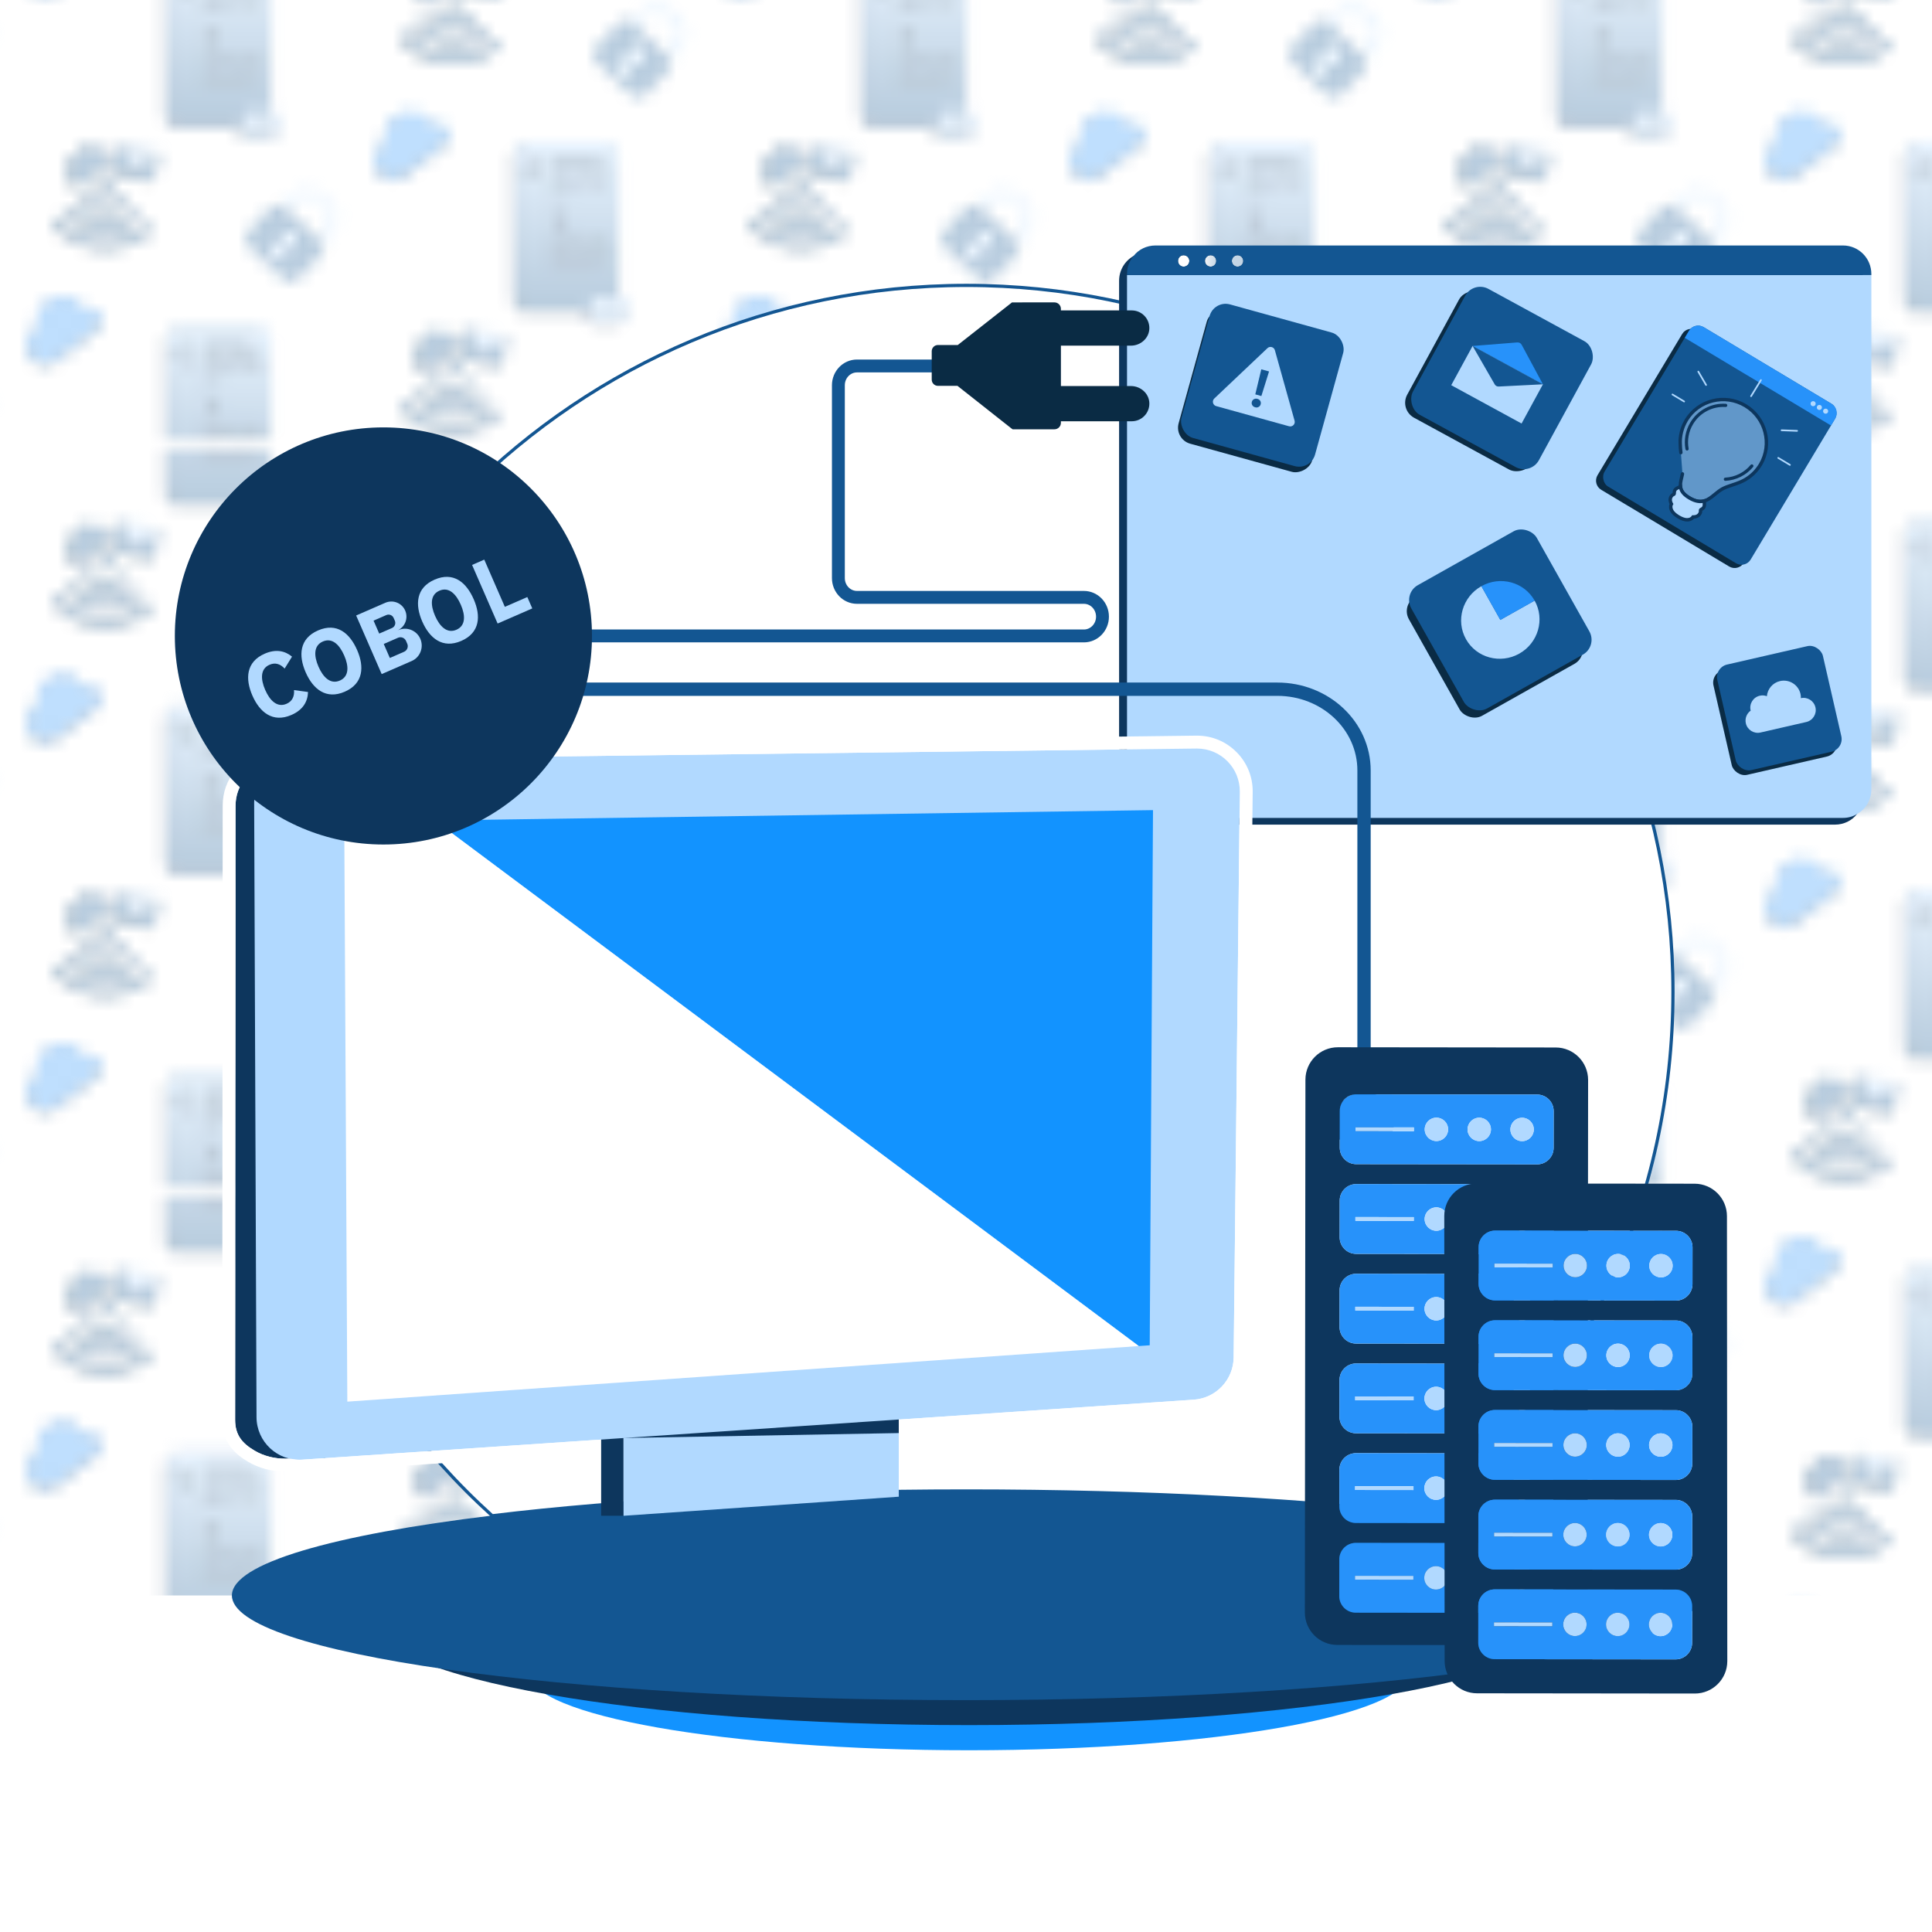 <?xml version="1.0" encoding="UTF-8"?>
<svg xmlns="http://www.w3.org/2000/svg" xmlns:xlink="http://www.w3.org/1999/xlink" version="1.1" viewBox="0 0 150 149.998">
  <!-- Generator: Adobe Illustrator 29.4.0, SVG Export Plug-In . SVG Version: 2.1.0 Build 152)  -->
  <defs>
    <style>
      .st0, .st1, .st2 {
        fill: none;
      }

      .st3 {
        fill: #2792fa;
      }

      .st4 {
        fill: url(#Dégradé_sans_nom_4);
      }

      .st5 {
        fill: url(#Pattern);
        opacity: .3;
      }

      .st6, .st7 {
        fill: #b1d9ff;
      }

      .st8 {
        fill: #0a2b44;
      }

      .st9 {
        fill: #0d365d;
      }

      .st10 {
        fill: #135692;
      }

      .st11 {
        fill: #135692;
      }

      .st12, .st13 {
        fill: #fff;
      }

      .st14 {
        fill: #1293ff;
      }

      .st1 {
        stroke-width: 1.033px;
      }

      .st1, .st2 {
        stroke-linecap: round;
      }

      .st1, .st2, .st13 {
        stroke: #135692;
        stroke-miterlimit: 10;
      }

      .st15 {
        fill: #b1d9ff;
      }

      .st16 {
        fill: url(#Dégradé_sans_nom_46);
      }

      .st17 {
        fill: url(#Dégradé_sans_nom_45);
      }

      .st18 {
        fill: url(#Dégradé_sans_nom_44);
      }

      .st19 {
        fill: url(#Dégradé_sans_nom_42);
      }

      .st20 {
        fill: url(#Dégradé_sans_nom_41);
      }

      .st21 {
        fill: url(#Dégradé_sans_nom_43);
      }

      .st7 {
        opacity: .5;
      }

      .st13 {
        stroke-width: .25px;
      }
    </style>
    <linearGradient id="Dégradé_sans_nom_4" data-name="Dégradé sans nom 4" x1="-16209.938" y1="-34091.112" x2="-16209.938" y2="-34078.297" gradientTransform="translate(16267 -34044.374) scale(1 -1)" gradientUnits="userSpaceOnUse">
      <stop offset="0" stop-color="#135692"/>
      <stop offset="1" stop-color="#b1d9ff"/>
    </linearGradient>
    <linearGradient id="Dégradé_sans_nom_41" data-name="Dégradé sans nom 4" x1="-16236.938" y1="-34105.443" x2="-16236.938" y2="-34092.628" xlink:href="#Dégradé_sans_nom_4"/>
    <linearGradient id="Dégradé_sans_nom_42" data-name="Dégradé sans nom 4" x1="-16263.938" x2="-16263.938" y2="-34078.297" xlink:href="#Dégradé_sans_nom_4"/>
    <linearGradient id="Dégradé_sans_nom_43" data-name="Dégradé sans nom 4" x1="-16209.938" y1="-34062.449" x2="-16209.938" y2="-34049.635" xlink:href="#Dégradé_sans_nom_4"/>
    <linearGradient id="Dégradé_sans_nom_44" data-name="Dégradé sans nom 4" x1="-16236.938" y1="-34076.781" x2="-16236.938" y2="-34063.966" xlink:href="#Dégradé_sans_nom_4"/>
    <linearGradient id="Dégradé_sans_nom_45" data-name="Dégradé sans nom 4" x1="-16263.938" y1="-34062.449" x2="-16263.938" y2="-34049.635" xlink:href="#Dégradé_sans_nom_4"/>
    <linearGradient id="Dégradé_sans_nom_46" data-name="Dégradé sans nom 4" x1="-16236.938" y1="-34048.118" x2="-16236.938" y2="-34035.303" xlink:href="#Dégradé_sans_nom_4"/>
    <pattern id="Pattern" x="0" y="0" width="54" height="57.325" patternTransform="translate(-175 324.999)" patternUnits="userSpaceOnUse" viewBox="0 0 54 57.325">
      <g>
        <rect class="st0" width="54" height="57.325"/>
        <g>
          <g>
            <g>
              <path class="st8" d="M49.584,53.313c.143-.122.161-.336.039-.48s-.336-.161-.48-.039c-.694.588-1.737.504-2.325-.191-.061-.072-.145-.112-.232-.119s-.176.019-.248.08c-.143.122-.161.336-.039.48.831.98,2.305,1.1,3.285.27Z"/>
              <path class="st8" d="M50.483,54.407c.143-.122.161-.336.039-.48s-.336-.161-.48-.039c-1.279,1.085-3.203.927-4.288-.352-.061-.072-.145-.112-.232-.119s-.176.019-.248.08c-.143.122-.161.336-.039.48,1.329,1.565,3.683,1.758,5.248.431Z"/>
              <path class="st8" d="M44.034,54.835c1.896,2.235,5.258,2.511,7.492.615.143-.122.161-.336.039-.48s-.336-.161-.48-.039c-1.949,1.653-4.879,1.413-6.532-.537-.061-.072-.145-.112-.232-.119s-.176.019-.248.08c-.143.122-.161.336-.039.48Z"/>
              <path class="st8" d="M48.012,52.319c.307.025.576-.203.601-.51.025-.307-.203-.576-.51-.601-.307-.025-.576.203-.601.51-.025.307.203.576.51.601Z"/>
            </g>
            <path class="st8" d="M48.113,49.344c.147.186.193.418.144.634-.01.05-.027.099-.048.146l-2.187,1.735-.11.012c-.22.006-.44-.088-.587-.274-.161-.203-.195-.465-.113-.69l-.001-.001c-.243-.381-.163-.892.199-1.18.111-.088.236-.145.366-.172.035-.21.145-.408.325-.55.366-.291.89-.248,1.204.087.287-.087.61.003.809.254Z"/>
            <g>
              <path class="st8" d="M52.113,49.353l-1.936,1.219-1.223-1.937-.078-.018-.43,1.893c-.038.167.067.333.234.371l2.709.615c.167.038.333-.067.371-.234l.43-1.893-.078-.018Z"/>
              <polygon class="st8" points="52.113 49.353 48.954 48.635 50.177 50.572 52.113 49.353"/>
            </g>
            <g>
              <path class="st10" d="M49.835,53.176c.145-.123.163-.341.04-.486s-.341-.163-.486-.04c-.703.595-1.758.51-2.354-.193-.062-.073-.147-.113-.235-.121s-.179.019-.251.081c-.145.123-.163.341-.04.486.841.992,2.334,1.114,3.325.273Z"/>
              <path class="st10" d="M50.745,54.284c.145-.123.163-.341.04-.486s-.341-.163-.486-.04c-1.295,1.098-3.243.939-4.341-.357-.062-.073-.147-.113-.235-.121s-.179.019-.251.081c-.145.123-.163.341-.04.486,1.345,1.584,3.728,1.78,5.313.436Z"/>
              <path class="st10" d="M44.217,54.717c1.919,2.263,5.323,2.542,7.584.623.145-.123.163-.341.04-.486s-.341-.163-.486-.04c-1.973,1.673-4.939,1.43-6.613-.543-.062-.073-.147-.113-.235-.121s-.179.019-.251.081c-.145.123-.163.341-.04.486Z"/>
              <path class="st10" d="M48.244,52.17c.31.025.583-.205.608-.516.025-.31-.205-.583-.516-.608-.31-.026-.583.205-.608.516-.026.31.205.583.516.608Z"/>
            </g>
            <path class="st10" d="M48.346,49.158c.149.188.196.424.146.642-.011.051-.027.1-.049.147l-2.213,1.756-.112.012c-.223.006-.445-.089-.595-.277-.163-.205-.197-.471-.114-.699l-.001-.001c-.246-.386-.165-.903.202-1.194.112-.089.239-.147.37-.175.035-.213.147-.413.329-.557.371-.294.901-.251,1.219.088.29-.088.618.004.819.257Z"/>
            <g>
              <path class="st10" d="M52.395,49.167l-1.96,1.234-1.238-1.96-.079-.018-.435,1.917c-.038.169.068.338.237.376l2.742.623c.169.038.338-.068.376-.237l.435-1.917-.079-.018Z"/>
              <polygon class="st6" points="52.395 49.167 49.197 48.441 50.435 50.401 52.395 49.167"/>
            </g>
          </g>
          <g>
            <path class="st9" d="M46.629,33.005c-.057-.115-.126-.227-.208-.333-.671-.871-1.921-1.033-2.792-.362-.638.491-.894,1.293-.722,2.029-.099.045-.196.1-.286.17-.625.481-.741,1.378-.26,2.002s1.378.741,2.002.26l3.212-2.474c.351-.27.416-.774.146-1.125-.262-.34-.743-.409-1.092-.167Z"/>
            <path class="st3" d="M46.646,32.764c-.057-.115-.126-.227-.208-.333-.671-.871-1.921-1.033-2.792-.362-.638.491-.894,1.293-.722,2.029-.099.045-.196.1-.286.17-.625.481-.741,1.378-.26,2.002s1.378.741,2.002.26l3.212-2.474c.351-.27.416-.774.146-1.125-.262-.34-.743-.409-1.092-.167Z"/>
          </g>
          <g>
            <path class="st9" d="M60.84,46.285h-.082v-11.176c0-.458-.371-.829-.829-.829h-6.302c-.458,0-.829.371-.829.829v11.344c0,.458.371.829.829.829h4.885v.292c0,.349.283.632.632.632h1.698c.349,0,.632-.283.632-.632v-.659c0-.349-.283-.632-.632-.632Z"/>
            <g>
              <rect class="st4" x="53.081" y="33.981" width="7.961" height="13.003" rx=".829" ry=".829"/>
              <path class="st9" d="M54.279,36.981l-.815-.837.815-.837h.658l-.815.837.815.837h-.658Z"/>
            </g>
          </g>
        </g>
        <g>
          <g>
            <path class="st9" d="M19.629,47.337c-.057-.115-.126-.227-.208-.333-.671-.871-1.921-1.033-2.792-.362-.638.491-.894,1.293-.722,2.029-.099.045-.196.1-.286.17-.625.481-.741,1.378-.26,2.002s1.378.741,2.002.26l3.212-2.474c.351-.27.416-.774.146-1.125-.262-.34-.743-.409-1.092-.167Z"/>
            <path class="st3" d="M19.646,47.095c-.057-.115-.126-.227-.208-.333-.671-.871-1.921-1.033-2.792-.362-.638.491-.894,1.293-.722,2.029-.099.045-.196.1-.286.17-.625.481-.741,1.378-.26,2.002s1.378.741,2.002.26l3.212-2.474c.351-.27.416-.774.146-1.125-.262-.34-.743-.409-1.092-.167Z"/>
          </g>
          <g>
            <path class="st9" d="M33.84,60.616h-.082v-11.176c0-.458-.371-.829-.829-.829h-6.302c-.458,0-.829.371-.829.829v11.344c0,.458.371.829.829.829h4.885v.292c0,.349.283.632.632.632h1.698c.349,0,.632-.283.632-.632v-.659c0-.349-.283-.632-.632-.632Z"/>
            <g>
              <rect class="st20" x="26.081" y="48.312" width="7.961" height="13.003" rx=".829" ry=".829"/>
              <path class="st9" d="M27.279,51.313l-.815-.837.815-.837h.658l-.815.837.815.837h-.658Z"/>
              <path class="st9" d="M28.661,55.405l.815-.837-.815-.837h.658s.815.837.815.837l-.815.837h-.658Z"/>
              <rect class="st9" x="28.656" y="49.484" width="3.812" height=".309" rx=".154" ry=".154"/>
              <rect class="st9" x="28.656" y="50.025" width="4.667" height=".309" rx=".154" ry=".154"/>
              <rect class="st9" x="28.656" y="50.565" width="1.567" height=".309" rx=".154" ry=".154"/>
              <rect class="st9" x="30.644" y="50.565" width="2.095" height=".309" rx=".154" ry=".154"/>
              <rect class="st9" x="28.656" y="57.038" width="1.567" height=".309" rx=".154" ry=".154"/>
              <rect class="st9" x="30.644" y="57.038" width="2.095" height=".309" rx=".154" ry=".154"/>
              <rect class="st9" x="28.656" y="51.106" width="2.39" height=".309" rx=".154" ry=".154"/>
              <rect class="st9" x="31.215" y="51.106" width="2.39" height=".309" rx=".154" ry=".154"/>
              <rect class="st9" x="28.656" y="56.498" width="2.39" height=".309" rx=".154" ry=".154"/>
              <rect class="st9" x="31.215" y="56.498" width="2.39" height=".309" rx=".154" ry=".154"/>
              <rect class="st9" x="28.656" y="51.647" width="3.111" height=".309" rx=".154" ry=".154"/>
              <rect class="st9" x="31.931" y="51.647" width="1.264" height=".309" rx=".154" ry=".154"/>
              <rect class="st9" x="28.656" y="55.958" width="3.111" height=".309" rx=".154" ry=".154"/>
              <rect class="st9" x="31.931" y="55.958" width="1.264" height=".309" rx=".154" ry=".154"/>
              <rect class="st9" x="28.656" y="52.187" width="1.619" height=".309" rx=".154" ry=".154"/>
            </g>
          </g>
        </g>
        <g>
          <g>
            <path class="st0" d="M11.445,54.981c.186-.198.284-.456.276-.728-.008-.271-.122-.524-.32-.71l-.795-.748c-.408-.384-1.054-.365-1.438.043l-.796.846,2.277,2.143.796-.846Z"/>
            <path class="st6" d="M12.241,54.237c-.012-.411-.184-.792-.483-1.073l-.795-.748c-.618-.581-1.593-.551-2.174.066l-.815.866c.04.026.085.041.121.075l.278.261.796-.846c.384-.408,1.03-.428,1.438-.043l.795.748c.198.186.312.438.32.71.008.272-.09.53-.276.728l-.796.846.236.222c.051.048.081.107.116.163l.823-.875c.281-.299.43-.69.417-1.101Z"/>
            <path class="st10" d="M10.649,55.827l-2.277-2.143-.278-.261c-.036-.034-.08-.049-.121-.075-.302-.192-.702-.163-.957.108l-1.789,1.901c-.288.306-.274.789.033,1.077l2.791,2.626c.306.288.789.274,1.077-.033l1.789-1.901c.241-.256.258-.628.083-.914-.035-.057-.065-.116-.116-.163l-.236-.222ZM7.601,57.511l-.718-.676.795-.567.081.076.158-.168c-.111-.215-.087-.482.088-.668.222-.236.592-.247.828-.025.236.222.247.592.025.828-.175.186-.44.226-.661.129l-.158.168.075.071-.513.833Z"/>
            <path class="st6" d="M8.102,55.979l.28.264-.186.197c.221.098.486.057.661-.129.222-.236.21-.606-.025-.828-.236-.222-.606-.21-.828.025-.175.186-.199.453-.088.668l.186-.197Z"/>
            <polygon class="st6" points="8.197 56.44 8.382 56.242 8.102 55.979 7.916 56.176 7.758 56.344 8.038 56.608 8.197 56.44"/>
            <polygon class="st6" points="7.758 56.344 7.678 56.268 6.883 56.835 7.601 57.511 8.114 56.678 8.038 56.608 7.758 56.344"/>
          </g>
          <g>
            <path class="st9" d="M6.84,46.285h-.082v-11.176c0-.458-.371-.829-.829-.829H-.374c-.458,0-.829.371-.829.829v11.344c0,.458.371.829.829.829h4.885v.292c0,.349.283.632.632.632h1.698c.349,0,.632-.283.632-.632v-.659c0-.349-.283-.632-.632-.632Z"/>
            <g>
              <rect class="st19" x="-.919" y="33.981" width="7.961" height="13.003" rx=".829" ry=".829"/>
              <path class="st9" d="M.279,36.981l-.815-.837.815-.837h.658l-.815.837.815.837H.279Z"/>
              <path class="st9" d="M1.661,41.073l.815-.837-.815-.837h.658s.815.837.815.837l-.815.837h-.658Z"/>
              <rect class="st9" x="1.656" y="35.153" width="3.812" height=".309" rx=".154" ry=".154"/>
              <rect class="st9" x="1.656" y="43.786" width="3.812" height=".309" rx=".154" ry=".154"/>
              <rect class="st9" x="1.656" y="35.693" width="4.667" height=".309" rx=".154" ry=".154"/>
              <rect class="st9" x="1.656" y="43.246" width="4.667" height=".309" rx=".154" ry=".154"/>
              <rect class="st9" x="1.656" y="36.234" width="1.567" height=".309" rx=".154" ry=".154"/>
              <rect class="st9" x="3.644" y="36.234" width="2.095" height=".309" rx=".154" ry=".154"/>
              <rect class="st9" x="1.656" y="42.706" width="1.567" height=".309" rx=".154" ry=".154"/>
              <rect class="st9" x="3.644" y="42.706" width="2.095" height=".309" rx=".154" ry=".154"/>
              <rect class="st9" x="1.656" y="36.775" width="2.39" height=".309" rx=".154" ry=".154"/>
              <rect class="st9" x="4.215" y="36.775" width="2.39" height=".309" rx=".154" ry=".154"/>
              <rect class="st9" x="1.656" y="42.166" width="2.39" height=".309" rx=".154" ry=".154"/>
              <rect class="st9" x="4.215" y="42.166" width="2.39" height=".309" rx=".154" ry=".154"/>
              <rect class="st9" x="1.656" y="37.316" width="3.111" height=".309" rx=".154" ry=".154"/>
              <rect class="st9" x="4.931" y="37.316" width="1.264" height=".309" rx=".154" ry=".154"/>
              <rect class="st9" x="1.656" y="41.626" width="3.111" height=".309" rx=".154" ry=".154"/>
              <rect class="st9" x="4.931" y="41.626" width="1.264" height=".309" rx=".154" ry=".154"/>
              <rect class="st9" x="1.656" y="37.856" width="1.619" height=".309" rx=".154" ry=".154"/>
              <g>
                <rect class="st6" x="4.795" y="45.986" width="2.961" height="1.922" rx=".632" ry=".632"/>
                <g>
                  <path class="st9" d="M5.645,47.252l-.265-.272.265-.272h.214l-.265.272.265.272h-.214Z"/>
                  <path class="st9" d="M6.532,46.263l-.328,1.369h-.166l.328-1.369h.166Z"/>
                  <path class="st9" d="M6.691,46.708h.215l.265.272-.265.272h-.215l.266-.272-.266-.272Z"/>
                </g>
              </g>
            </g>
          </g>
        </g>
        <g>
          <g>
            <g>
              <path class="st8" d="M49.584,24.651c.143-.122.161-.336.039-.48s-.336-.161-.48-.039c-.694.588-1.737.504-2.325-.191-.061-.072-.145-.112-.232-.119s-.176.019-.248.08c-.143.122-.161.336-.039.48.831.98,2.305,1.1,3.285.27Z"/>
              <path class="st8" d="M50.483,25.745c.143-.122.161-.336.039-.48s-.336-.161-.48-.039c-1.279,1.085-3.203.927-4.288-.352-.061-.072-.145-.112-.232-.119s-.176.019-.248.08c-.143.122-.161.336-.039.48,1.329,1.565,3.683,1.758,5.248.431Z"/>
              <path class="st8" d="M44.034,26.173c1.896,2.235,5.258,2.511,7.492.615.143-.122.161-.336.039-.48s-.336-.161-.48-.039c-1.949,1.653-4.879,1.413-6.532-.537-.061-.072-.145-.112-.232-.119s-.176.019-.248.08c-.143.122-.161.336-.039.48Z"/>
              <path class="st8" d="M48.012,23.657c.307.025.576-.203.601-.51.025-.307-.203-.576-.51-.601-.307-.025-.576.203-.601.51-.025.307.203.576.51.601Z"/>
            </g>
            <path class="st8" d="M48.113,20.682c.147.186.193.418.144.634-.01.05-.027.099-.048.146l-2.187,1.735-.11.012c-.22.006-.44-.088-.587-.274-.161-.203-.195-.465-.113-.69l-.001-.001c-.243-.381-.163-.892.199-1.18.111-.088.236-.145.366-.172.035-.21.145-.408.325-.55.366-.291.89-.248,1.204.087.287-.087.61.003.809.254Z"/>
            <g>
              <path class="st8" d="M52.113,20.69l-1.936,1.219-1.223-1.937-.078-.018-.43,1.893c-.038.167.067.333.234.371l2.709.615c.167.038.333-.067.371-.234l.43-1.893-.078-.018Z"/>
              <polygon class="st8" points="52.113 20.69 48.954 19.973 50.177 21.909 52.113 20.69"/>
            </g>
            <g>
              <path class="st10" d="M49.835,24.514c.145-.123.163-.341.04-.486s-.341-.163-.486-.04c-.703.595-1.758.51-2.354-.193-.062-.073-.147-.113-.235-.121s-.179.019-.251.081c-.145.123-.163.341-.04.486.841.992,2.334,1.114,3.325.273Z"/>
              <path class="st10" d="M50.745,25.621c.145-.123.163-.341.04-.486s-.341-.163-.486-.04c-1.295,1.098-3.243.939-4.341-.357-.062-.073-.147-.113-.235-.121s-.179.019-.251.081c-.145.123-.163.341-.04.486,1.345,1.584,3.728,1.78,5.313.436Z"/>
              <path class="st10" d="M44.217,26.055c1.919,2.263,5.323,2.542,7.584.623.145-.123.163-.341.04-.486s-.341-.163-.486-.04c-1.973,1.673-4.939,1.43-6.613-.543-.062-.073-.147-.113-.235-.121s-.179.019-.251.081c-.145.123-.163.341-.04.486Z"/>
              <path class="st10" d="M48.244,23.508c.31.025.583-.205.608-.516.025-.31-.205-.583-.516-.608-.31-.026-.583.205-.608.516-.026.31.205.583.516.608Z"/>
            </g>
            <path class="st10" d="M48.346,20.496c.149.188.196.424.146.642-.011.051-.027.1-.049.147l-2.213,1.756-.112.012c-.223.006-.445-.089-.595-.277-.163-.205-.197-.471-.114-.699l-.001-.001c-.246-.386-.165-.903.202-1.194.112-.089.239-.147.37-.175.035-.213.147-.413.329-.557.371-.294.901-.251,1.219.088.29-.088.618.004.819.257Z"/>
            <g>
              <path class="st10" d="M52.395,20.505l-1.96,1.234-1.238-1.96-.079-.018-.435,1.917c-.038.169.068.338.237.376l2.742.623c.169.038.338-.068.376-.237l.435-1.917-.079-.018Z"/>
              <polygon class="st6" points="52.395 20.505 49.197 19.778 50.435 21.739 52.395 20.505"/>
            </g>
          </g>
          <g>
            <path class="st9" d="M46.629,4.343c-.057-.115-.126-.227-.208-.333-.671-.871-1.921-1.033-2.792-.362-.638.491-.894,1.293-.722,2.029-.099.045-.196.1-.286.17-.625.481-.741,1.378-.26,2.002s1.378.741,2.002.26l3.212-2.474c.351-.27.416-.774.146-1.125-.262-.34-.743-.409-1.092-.167Z"/>
            <path class="st3" d="M46.646,4.101c-.057-.115-.126-.227-.208-.333-.671-.871-1.921-1.033-2.792-.362-.638.491-.894,1.293-.722,2.029-.099.045-.196.1-.286.17-.625.481-.741,1.378-.26,2.002s1.378.741,2.002.26l3.212-2.474c.351-.27.416-.774.146-1.125-.262-.34-.743-.409-1.092-.167Z"/>
          </g>
          <g>
            <path class="st9" d="M60.84,17.622h-.082V6.446c0-.458-.371-.829-.829-.829h-6.302c-.458,0-.829.371-.829.829v11.344c0,.458.371.829.829.829h4.885v.292c0,.349.283.632.632.632h1.698c.349,0,.632-.283.632-.632v-.659c0-.349-.283-.632-.632-.632Z"/>
            <g>
              <rect class="st21" x="53.081" y="5.318" width="7.961" height="13.003" rx=".829" ry=".829"/>
              <path class="st9" d="M54.279,8.319l-.815-.837.815-.837h.658l-.815.837.815.837h-.658Z"/>
            </g>
          </g>
        </g>
        <g>
          <g>
            <path class="st0" d="M38.445,40.65c.186-.198.284-.456.276-.728-.008-.271-.122-.524-.32-.71l-.795-.748c-.408-.384-1.054-.365-1.438.043l-.796.846,2.277,2.143.796-.846Z"/>
            <path class="st6" d="M39.241,39.906c-.012-.411-.184-.792-.483-1.073l-.795-.748c-.618-.581-1.593-.551-2.174.066l-.815.866c.04.026.085.041.121.075l.278.261.796-.846c.384-.408,1.03-.428,1.438-.043l.795.748c.198.186.312.438.32.71.008.272-.09.53-.276.728l-.796.846.236.222c.051.048.081.107.116.163l.823-.875c.281-.299.43-.69.417-1.101Z"/>
            <path class="st10" d="M37.649,41.496l-2.277-2.143-.278-.261c-.036-.034-.08-.049-.121-.075-.302-.192-.702-.163-.957.108l-1.789,1.901c-.288.306-.274.789.033,1.077l2.791,2.626c.306.288.789.274,1.077-.033l1.789-1.901c.241-.256.258-.628.083-.914-.035-.057-.065-.116-.116-.163l-.236-.222ZM34.601,43.18l-.718-.676.795-.567.081.076.158-.168c-.111-.215-.087-.482.088-.668.222-.236.592-.247.828-.025.236.222.247.592.025.828-.175.186-.44.226-.661.129l-.158.168.075.071-.513.833Z"/>
            <path class="st6" d="M35.102,41.648l.28.264-.186.197c.221.098.486.057.661-.129.222-.236.21-.606-.025-.828-.236-.222-.606-.21-.828.025-.175.186-.199.453-.088.668l.186-.197Z"/>
            <polygon class="st6" points="35.197 42.108 35.382 41.911 35.102 41.648 34.916 41.845 34.758 42.013 35.038 42.276 35.197 42.108"/>
            <polygon class="st6" points="34.758 42.013 34.678 41.937 33.883 42.504 34.601 43.18 35.114 42.347 35.038 42.276 34.758 42.013"/>
          </g>
          <g>
            <g>
              <path class="st8" d="M22.584,38.982c.143-.122.161-.336.039-.48s-.336-.161-.48-.039c-.694.588-1.737.504-2.325-.191-.061-.072-.145-.112-.232-.119s-.176.019-.248.08c-.143.122-.161.336-.039.48.831.98,2.305,1.1,3.285.27Z"/>
              <path class="st8" d="M23.483,40.076c.143-.122.161-.336.039-.48s-.336-.161-.48-.039c-1.279,1.085-3.203.927-4.288-.352-.061-.072-.145-.112-.232-.119s-.176.019-.248.08c-.143.122-.161.336-.039.48,1.329,1.565,3.683,1.758,5.248.431Z"/>
              <path class="st8" d="M17.034,40.504c1.896,2.235,5.258,2.511,7.492.615.143-.122.161-.336.039-.48s-.336-.161-.48-.039c-1.949,1.653-4.879,1.413-6.532-.537-.061-.072-.145-.112-.232-.119s-.176.019-.248.08c-.143.122-.161.336-.039.48Z"/>
              <path class="st8" d="M21.012,37.988c.307.025.576-.203.601-.51.025-.307-.203-.576-.51-.601-.307-.025-.576.203-.601.51-.025.307.203.576.51.601Z"/>
            </g>
            <path class="st8" d="M21.113,35.013c.147.186.193.418.144.634-.01.05-.027.099-.048.146l-2.187,1.735-.11.012c-.22.006-.44-.088-.587-.274-.161-.203-.195-.465-.113-.69l-.001-.001c-.243-.381-.163-.892.199-1.18.111-.088.236-.145.366-.172.035-.21.145-.408.325-.55.366-.291.89-.248,1.204.087.287-.087.61.003.809.254Z"/>
            <g>
              <path class="st8" d="M25.113,35.021l-1.936,1.219-1.223-1.937-.078-.018-.43,1.893c-.038.167.067.333.234.371l2.709.615c.167.038.333-.067.371-.234l.43-1.893-.078-.018Z"/>
              <polygon class="st8" points="25.113 35.021 21.954 34.304 23.177 36.24 25.113 35.021"/>
            </g>
            <g>
              <path class="st10" d="M22.835,38.845c.145-.123.163-.341.04-.486s-.341-.163-.486-.04c-.703.595-1.758.51-2.354-.193-.062-.073-.147-.113-.235-.121s-.179.019-.251.081c-.145.123-.163.341-.04.486.841.992,2.334,1.114,3.325.273Z"/>
              <path class="st10" d="M23.745,39.952c.145-.123.163-.341.04-.486s-.341-.163-.486-.04c-1.295,1.098-3.243.939-4.341-.357-.062-.073-.147-.113-.235-.121s-.179.019-.251.081c-.145.123-.163.341-.04.486,1.345,1.584,3.728,1.78,5.313.436Z"/>
              <path class="st10" d="M17.217,40.386c1.919,2.263,5.323,2.542,7.584.623.145-.123.163-.341.04-.486s-.341-.163-.486-.04c-1.973,1.673-4.939,1.43-6.613-.543-.062-.073-.147-.113-.235-.121s-.179.019-.251.081c-.145.123-.163.341-.04.486Z"/>
              <path class="st10" d="M21.244,37.839c.31.025.583-.205.608-.516.025-.31-.205-.583-.516-.608-.31-.026-.583.205-.608.516-.026.31.205.583.516.608Z"/>
            </g>
            <path class="st10" d="M21.346,34.827c.149.188.196.424.146.642-.011.051-.027.1-.049.147l-2.213,1.756-.112.012c-.223.006-.445-.089-.595-.277-.163-.205-.197-.471-.114-.699l-.001-.001c-.246-.386-.165-.903.202-1.194.112-.089.239-.147.37-.175.035-.213.147-.413.329-.557.371-.294.901-.251,1.219.088.29-.088.618.004.819.257Z"/>
            <g>
              <path class="st10" d="M25.395,34.836l-1.96,1.234-1.238-1.96-.079-.018-.435,1.917c-.038.169.068.338.237.376l2.742.623c.169.038.338-.068.376-.237l.435-1.917-.079-.018Z"/>
              <polygon class="st6" points="25.395 34.836 22.197 34.109 23.435 36.07 25.395 34.836"/>
            </g>
          </g>
          <g>
            <path class="st9" d="M19.629,18.674c-.057-.115-.126-.227-.208-.333-.671-.871-1.921-1.033-2.792-.362-.638.491-.894,1.293-.722,2.029-.099.045-.196.1-.286.17-.625.481-.741,1.378-.26,2.002s1.378.741,2.002.26l3.212-2.474c.351-.27.416-.774.146-1.125-.262-.34-.743-.409-1.092-.167Z"/>
            <path class="st3" d="M19.646,18.433c-.057-.115-.126-.227-.208-.333-.671-.871-1.921-1.033-2.792-.362-.638.491-.894,1.293-.722,2.029-.099.045-.196.1-.286.17-.625.481-.741,1.378-.26,2.002s1.378.741,2.002.26l3.212-2.474c.351-.27.416-.774.146-1.125-.262-.34-.743-.409-1.092-.167Z"/>
          </g>
          <g>
            <path class="st9" d="M33.84,31.953h-.082v-11.176c0-.458-.371-.829-.829-.829h-6.302c-.458,0-.829.371-.829.829v11.344c0,.458.371.829.829.829h4.885v.292c0,.349.283.632.632.632h1.698c.349,0,.632-.283.632-.632v-.659c0-.349-.283-.632-.632-.632Z"/>
            <g>
              <rect class="st18" x="26.081" y="19.65" width="7.961" height="13.003" rx=".829" ry=".829"/>
              <path class="st9" d="M27.279,22.65l-.815-.837.815-.837h.658l-.815.837.815.837h-.658Z"/>
              <path class="st9" d="M28.661,26.742l.815-.837-.815-.837h.658s.815.837.815.837l-.815.837h-.658Z"/>
              <rect class="st9" x="28.656" y="20.821" width="3.812" height=".309" rx=".154" ry=".154"/>
              <rect class="st9" x="28.656" y="29.455" width="3.812" height=".309" rx=".154" ry=".154"/>
              <rect class="st9" x="28.656" y="21.362" width="4.667" height=".309" rx=".154" ry=".154"/>
              <rect class="st9" x="28.656" y="28.915" width="4.667" height=".309" rx=".154" ry=".154"/>
              <rect class="st9" x="28.656" y="21.903" width="1.567" height=".309" rx=".154" ry=".154"/>
              <rect class="st9" x="30.644" y="21.903" width="2.095" height=".309" rx=".154" ry=".154"/>
              <rect class="st9" x="28.656" y="28.375" width="1.567" height=".309" rx=".154" ry=".154"/>
              <rect class="st9" x="30.644" y="28.375" width="2.095" height=".309" rx=".154" ry=".154"/>
              <rect class="st9" x="28.656" y="22.444" width="2.39" height=".309" rx=".154" ry=".154"/>
              <rect class="st9" x="31.215" y="22.444" width="2.39" height=".309" rx=".154" ry=".154"/>
              <rect class="st9" x="28.656" y="27.835" width="2.39" height=".309" rx=".154" ry=".154"/>
              <rect class="st9" x="31.215" y="27.835" width="2.39" height=".309" rx=".154" ry=".154"/>
              <rect class="st9" x="28.656" y="22.984" width="3.111" height=".309" rx=".154" ry=".154"/>
              <rect class="st9" x="31.931" y="22.984" width="1.264" height=".309" rx=".154" ry=".154"/>
              <rect class="st9" x="28.656" y="27.295" width="3.111" height=".309" rx=".154" ry=".154"/>
              <rect class="st9" x="31.931" y="27.295" width="1.264" height=".309" rx=".154" ry=".154"/>
              <rect class="st9" x="28.656" y="23.525" width="1.619" height=".309" rx=".154" ry=".154"/>
              <g>
                <rect class="st6" x="31.795" y="31.655" width="2.961" height="1.922" rx=".632" ry=".632"/>
                <g>
                  <path class="st9" d="M32.645,32.921l-.265-.272.265-.272h.214l-.265.272.265.272h-.214Z"/>
                  <path class="st9" d="M33.532,31.931l-.328,1.369h-.166l.328-1.369h.166Z"/>
                  <path class="st9" d="M33.691,32.377h.215l.265.272-.265.272h-.215l.266-.272-.266-.272Z"/>
                </g>
              </g>
            </g>
          </g>
        </g>
        <g>
          <g>
            <path class="st0" d="M11.445,26.318c.186-.198.284-.456.276-.728-.008-.271-.122-.524-.32-.71l-.795-.748c-.408-.384-1.054-.365-1.438.043l-.796.846,2.277,2.143.796-.846Z"/>
            <path class="st6" d="M12.241,25.575c-.012-.411-.184-.792-.483-1.073l-.795-.748c-.618-.581-1.593-.551-2.174.066l-.815.866c.04.026.085.041.121.075l.278.261.796-.846c.384-.408,1.03-.428,1.438-.043l.795.748c.198.186.312.438.32.71.008.272-.09.53-.276.728l-.796.846.236.222c.051.048.081.107.116.163l.823-.875c.281-.299.43-.69.417-1.101Z"/>
            <path class="st10" d="M10.649,27.164l-2.277-2.143-.278-.261c-.036-.034-.08-.049-.121-.075-.302-.192-.702-.163-.957.108l-1.789,1.901c-.288.306-.274.789.033,1.077l2.791,2.626c.306.288.789.274,1.077-.033l1.789-1.901c.241-.256.258-.628.083-.914-.035-.057-.065-.116-.116-.163l-.236-.222ZM7.601,28.849l-.718-.676.795-.567.081.076.158-.168c-.111-.215-.087-.482.088-.668.222-.236.592-.247.828-.025.236.222.247.592.025.828-.175.186-.44.226-.661.129l-.158.168.075.071-.513.833Z"/>
            <path class="st6" d="M8.102,27.316l.28.264-.186.197c.221.098.486.057.661-.129.222-.236.21-.606-.025-.828-.236-.222-.606-.21-.828.025-.175.186-.199.453-.088.668l.186-.197Z"/>
            <polygon class="st6" points="8.197 27.777 8.382 27.58 8.102 27.316 7.916 27.514 7.758 27.681 8.038 27.945 8.197 27.777"/>
            <polygon class="st6" points="7.758 27.681 7.678 27.606 6.883 28.173 7.601 28.849 8.114 28.016 8.038 27.945 7.758 27.681"/>
          </g>
          <g>
            <path class="st9" d="M6.84,17.622h-.082V6.446c0-.458-.371-.829-.829-.829H-.374c-.458,0-.829.371-.829.829v11.344c0,.458.371.829.829.829h4.885v.292c0,.349.283.632.632.632h1.698c.349,0,.632-.283.632-.632v-.659c0-.349-.283-.632-.632-.632Z"/>
            <g>
              <rect class="st17" x="-.919" y="5.318" width="7.961" height="13.003" rx=".829" ry=".829"/>
              <path class="st9" d="M.279,8.319l-.815-.837.815-.837h.658l-.815.837.815.837H.279Z"/>
              <path class="st9" d="M1.661,12.411l.815-.837-.815-.837h.658s.815.837.815.837l-.815.837h-.658Z"/>
              <rect class="st9" x="1.656" y="6.49" width="3.812" height=".309" rx=".154" ry=".154"/>
              <rect class="st9" x="1.656" y="15.124" width="3.812" height=".309" rx=".154" ry=".154"/>
              <rect class="st9" x="1.656" y="7.031" width="4.667" height=".309" rx=".154" ry=".154"/>
              <rect class="st9" x="1.656" y="14.584" width="4.667" height=".309" rx=".154" ry=".154"/>
              <rect class="st9" x="1.656" y="7.572" width="1.567" height=".309" rx=".154" ry=".154"/>
              <rect class="st9" x="3.644" y="7.572" width="2.095" height=".309" rx=".154" ry=".154"/>
              <rect class="st9" x="1.656" y="14.044" width="1.567" height=".309" rx=".154" ry=".154"/>
              <rect class="st9" x="3.644" y="14.044" width="2.095" height=".309" rx=".154" ry=".154"/>
              <rect class="st9" x="1.656" y="8.112" width="2.39" height=".309" rx=".154" ry=".154"/>
              <rect class="st9" x="4.215" y="8.112" width="2.39" height=".309" rx=".154" ry=".154"/>
              <rect class="st9" x="1.656" y="13.504" width="2.39" height=".309" rx=".154" ry=".154"/>
              <rect class="st9" x="4.215" y="13.504" width="2.39" height=".309" rx=".154" ry=".154"/>
              <rect class="st9" x="1.656" y="8.653" width="3.111" height=".309" rx=".154" ry=".154"/>
              <rect class="st9" x="4.931" y="8.653" width="1.264" height=".309" rx=".154" ry=".154"/>
              <rect class="st9" x="1.656" y="12.964" width="3.111" height=".309" rx=".154" ry=".154"/>
              <rect class="st9" x="4.931" y="12.964" width="1.264" height=".309" rx=".154" ry=".154"/>
              <rect class="st9" x="1.656" y="9.194" width="1.619" height=".309" rx=".154" ry=".154"/>
              <g>
                <rect class="st6" x="4.795" y="17.324" width="2.961" height="1.922" rx=".632" ry=".632"/>
                <g>
                  <path class="st9" d="M5.645,18.59l-.265-.272.265-.272h.214l-.265.272.265.272h-.214Z"/>
                  <path class="st9" d="M6.532,17.6l-.328,1.369h-.166l.328-1.369h.166Z"/>
                  <path class="st9" d="M6.691,18.046h.215l.265.272-.265.272h-.215l.266-.272-.266-.272Z"/>
                </g>
              </g>
            </g>
          </g>
        </g>
        <g>
          <g>
            <path class="st0" d="M38.445,11.987c.186-.198.284-.456.276-.728-.008-.271-.122-.524-.32-.71l-.795-.748c-.408-.384-1.054-.365-1.438.043l-.796.846,2.277,2.143.796-.846Z"/>
            <path class="st6" d="M39.241,11.243c-.012-.411-.184-.792-.483-1.073l-.795-.748c-.618-.581-1.593-.551-2.174.066l-.815.866c.04.026.085.041.121.075l.278.261.796-.846c.384-.408,1.03-.428,1.438-.043l.795.748c.198.186.312.438.32.71.008.272-.09.53-.276.728l-.796.846.236.222c.051.048.081.107.116.163l.823-.875c.281-.299.43-.69.417-1.101Z"/>
            <path class="st10" d="M37.649,12.833l-2.277-2.143-.278-.261c-.036-.034-.08-.049-.121-.075-.302-.192-.702-.163-.957.108l-1.789,1.901c-.288.306-.274.789.033,1.077l2.791,2.626c.306.288.789.274,1.077-.033l1.789-1.901c.241-.256.258-.628.083-.914-.035-.057-.065-.116-.116-.163l-.236-.222ZM34.601,14.518l-.718-.676.795-.567.081.076.158-.168c-.111-.215-.087-.482.088-.668.222-.236.592-.247.828-.025.236.222.247.592.025.828-.175.186-.44.226-.661.129l-.158.168.075.071-.513.833Z"/>
            <path class="st6" d="M35.102,12.985l.28.264-.186.197c.221.098.486.057.661-.129.222-.236.21-.606-.025-.828-.236-.222-.606-.21-.828.025-.175.186-.199.453-.088.668l.186-.197Z"/>
            <polygon class="st6" points="35.197 13.446 35.382 13.249 35.102 12.985 34.916 13.182 34.758 13.35 35.038 13.614 35.197 13.446"/>
            <polygon class="st6" points="34.758 13.35 34.678 13.274 33.883 13.842 34.601 14.518 35.114 13.685 35.038 13.614 34.758 13.35"/>
          </g>
          <g>
            <g>
              <path class="st8" d="M22.584,10.319c.143-.122.161-.336.039-.48s-.336-.161-.48-.039c-.694.588-1.737.504-2.325-.191-.061-.072-.145-.112-.232-.119s-.176.019-.248.08c-.143.122-.161.336-.039.48.831.98,2.305,1.1,3.285.27Z"/>
              <path class="st8" d="M23.483,11.413c.143-.122.161-.336.039-.48s-.336-.161-.48-.039c-1.279,1.085-3.203.927-4.288-.352-.061-.072-.145-.112-.232-.119s-.176.019-.248.08c-.143.122-.161.336-.039.48,1.329,1.565,3.683,1.758,5.248.431Z"/>
              <path class="st8" d="M17.034,11.842c1.896,2.235,5.258,2.511,7.492.615.143-.122.161-.336.039-.48s-.336-.161-.48-.039c-1.949,1.653-4.879,1.413-6.532-.537-.061-.072-.145-.112-.232-.119s-.176.019-.248.08c-.143.122-.161.336-.039.48Z"/>
              <path class="st8" d="M21.012,9.326c.307.025.576-.203.601-.51.025-.307-.203-.576-.51-.601-.307-.025-.576.203-.601.51-.025.307.203.576.51.601Z"/>
            </g>
            <path class="st8" d="M21.113,6.351c.147.186.193.418.144.634-.01.05-.027.099-.048.146l-2.187,1.735-.11.012c-.22.006-.44-.088-.587-.274-.161-.203-.195-.465-.113-.69l-.001-.001c-.243-.381-.163-.892.199-1.18.111-.088.236-.145.366-.172.035-.21.145-.408.325-.55.366-.291.89-.248,1.204.087.287-.087.61.003.809.254Z"/>
            <g>
              <path class="st8" d="M25.113,6.359l-1.936,1.219-1.223-1.937-.078-.018-.43,1.893c-.038.167.067.333.234.371l2.709.615c.167.038.333-.067.371-.234l.43-1.893-.078-.018Z"/>
              <polygon class="st8" points="25.113 6.359 21.954 5.641 23.177 7.578 25.113 6.359"/>
            </g>
            <g>
              <path class="st10" d="M22.835,10.183c.145-.123.163-.341.04-.486s-.341-.163-.486-.04c-.703.595-1.758.51-2.354-.193-.062-.073-.147-.113-.235-.121s-.179.019-.251.081c-.145.123-.163.341-.04.486.841.992,2.334,1.114,3.325.273Z"/>
              <path class="st10" d="M23.745,11.29c.145-.123.163-.341.04-.486s-.341-.163-.486-.04c-1.295,1.098-3.243.939-4.341-.357-.062-.073-.147-.113-.235-.121s-.179.019-.251.081c-.145.123-.163.341-.04.486,1.345,1.584,3.728,1.78,5.313.436Z"/>
              <path class="st10" d="M17.217,11.724c1.919,2.263,5.323,2.542,7.584.623.145-.123.163-.341.04-.486s-.341-.163-.486-.04c-1.973,1.673-4.939,1.43-6.613-.543-.062-.073-.147-.113-.235-.121s-.179.019-.251.081c-.145.123-.163.341-.04.486Z"/>
              <path class="st10" d="M21.244,9.176c.31.025.583-.205.608-.516.025-.31-.205-.583-.516-.608-.31-.026-.583.205-.608.516-.026.31.205.583.516.608Z"/>
            </g>
            <path class="st10" d="M21.346,6.165c.149.188.196.424.146.642-.011.051-.027.1-.049.147l-2.213,1.756-.112.012c-.223.006-.445-.089-.595-.277-.163-.205-.197-.471-.114-.699l-.001-.001c-.246-.386-.165-.903.202-1.194.112-.089.239-.147.37-.175.035-.213.147-.413.329-.557.371-.294.901-.251,1.219.088.29-.088.618.004.819.257Z"/>
            <g>
              <path class="st10" d="M25.395,6.173l-1.96,1.234-1.238-1.96-.079-.018-.435,1.917c-.038.169.068.338.237.376l2.742.623c.169.038.338-.068.376-.237l.435-1.917-.079-.018Z"/>
              <polygon class="st6" points="25.395 6.173 22.197 5.447 23.435 7.407 25.395 6.173"/>
            </g>
          </g>
          <g>
            <path class="st9" d="M33.84,3.291h-.082V-7.885c0-.458-.371-.829-.829-.829h-6.302c-.458,0-.829.371-.829.829V3.46c0,.458.371.829.829.829h4.885v.292c0,.349.283.632.632.632h1.698c.349,0,.632-.283.632-.632v-.659c0-.349-.283-.632-.632-.632Z"/>
            <g>
              <rect class="st16" x="26.081" y="-9.013" width="7.961" height="13.003" rx=".829" ry=".829"/>
              <rect class="st9" x="28.656" y=".793" width="3.812" height=".309" rx=".154" ry=".154"/>
              <rect class="st9" x="28.656" y=".253" width="4.667" height=".309" rx=".154" ry=".154"/>
              <rect class="st9" x="28.656" y="-.287" width="1.567" height=".309" rx=".154" ry=".154"/>
              <rect class="st9" x="30.644" y="-.287" width="2.095" height=".309" rx=".154" ry=".154"/>
              <g>
                <rect class="st6" x="31.795" y="2.993" width="2.961" height="1.922" rx=".632" ry=".632"/>
                <g>
                  <path class="st9" d="M32.645,4.258l-.265-.272.265-.272h.214l-.265.272.265.272h-.214Z"/>
                  <path class="st9" d="M33.532,3.269l-.328,1.369h-.166l.328-1.369h.166Z"/>
                  <path class="st9" d="M33.691,3.714h.215l.265.272-.265.272h-.215l.266-.272-.266-.272Z"/>
                </g>
              </g>
            </g>
          </g>
        </g>
        <g>
          <path class="st10" d="M10.649-1.498l-2.277-2.143-.278-.261c-.036-.034-.08-.049-.121-.075-.302-.192-.702-.163-.957.108l-1.789,1.901c-.288.306-.274.789.033,1.077l2.791,2.626c.306.288.789.274,1.077-.033l1.789-1.901c.241-.256.258-.628.083-.914-.035-.057-.065-.116-.116-.163l-.236-.222ZM7.601.186l-.718-.676.795-.567.081.076.158-.168c-.111-.215-.087-.482.088-.668.222-.236.592-.247.828-.025.236.222.247.592.025.828-.175.186-.44.226-.661.129l-.158.168.075.071-.513.833Z"/>
          <polygon class="st6" points="7.758 -.981 7.678 -1.057 6.883 -.489 7.601 .186 8.114 -.646 8.038 -.717 7.758 -.981"/>
        </g>
      </g>
    </pattern>
  </defs>
  <g id="ICON">
    <path class="st14" d="M97.31,125.294c-.345-.051-.697-.101-1.053-.15-.044-.006-.088-.012-.133-.018-.338-.046-.682-.091-1.029-.134-.064-.008-.128-.016-.192-.024-.341-.042-.686-.083-1.036-.124-.073-.008-.146-.016-.219-.025-.35-.039-.704-.078-1.063-.115-.066-.007-.134-.013-.201-.02-.372-.038-.746-.075-1.126-.111-.025-.002-.051-.005-.076-.007-1.208-.112-2.461-.212-3.75-.299-.088-.006-.174-.012-.262-.018-.304-.02-.612-.038-.92-.057-.199-.012-.397-.024-.598-.036-.275-.015-.554-.03-.832-.044-.239-.012-.477-.025-.718-.036-.261-.012-.525-.024-.789-.035-.264-.011-.528-.022-.794-.032-.254-.01-.509-.019-.764-.028-.282-.01-.566-.018-.85-.027-.246-.007-.493-.014-.741-.021-.305-.008-.613-.014-.921-.021-.232-.005-.464-.01-.697-.014-.353-.006-.709-.01-1.064-.014-.192-.002-.383-.005-.576-.007-.553-.005-1.108-.007-1.668-.007s-1.115.003-1.668.007c-.193.002-.384.005-.576.007-.356.004-.712.008-1.064.014-.234.004-.465.009-.697.014-.308.006-.616.013-.921.021-.248.006-.494.014-.741.021-.284.008-.568.017-.85.027-.256.009-.511.018-.764.028-.266.01-.531.021-.794.032-.264.011-.527.023-.789.035-.241.011-.479.024-.718.036-.278.014-.557.028-.832.044-.201.011-.399.024-.598.036-.308.018-.616.037-.92.057-.088.006-.174.012-.262.018-1.289.087-2.541.186-3.75.299-.025.002-.051.005-.076.007-.38.036-.755.073-1.126.111-.067.007-.134.013-.201.02-.359.037-.712.076-1.063.115-.073.008-.146.016-.219.025-.35.04-.695.081-1.036.124-.064.008-.128.016-.192.024-.348.044-.692.089-1.029.134-.045.006-.088.012-.133.018-.356.049-.708.099-1.053.15-7.401,1.102-12.103,2.747-12.103,4.586,0,3.319,15.301,6.009,34.176,6.009s34.176-2.69,34.176-6.009c0-1.839-4.703-3.484-12.103-4.586Z"/>
    <path class="st9" d="M105.088,119.608c-.466-.069-.942-.137-1.424-.203-.06-.008-.119-.017-.18-.025-.457-.062-.922-.123-1.392-.182-.086-.011-.173-.022-.26-.032-.461-.057-.928-.113-1.401-.167-.098-.011-.198-.022-.296-.033-.474-.053-.952-.106-1.437-.156-.09-.009-.181-.018-.272-.027-.503-.051-1.009-.102-1.523-.15-.034-.003-.069-.006-.103-.009-1.634-.152-3.328-.287-5.071-.404-.119-.008-.235-.017-.354-.025-.411-.027-.828-.051-1.245-.076-.269-.016-.537-.033-.808-.048-.372-.021-.749-.04-1.125-.059-.323-.017-.646-.033-.971-.049-.353-.017-.71-.032-1.066-.047-.357-.015-.715-.03-1.074-.044-.343-.013-.688-.026-1.034-.037-.381-.013-.765-.025-1.15-.036-.333-.01-.666-.02-1.002-.028-.413-.01-.829-.019-1.246-.028-.314-.006-.627-.013-.943-.019-.477-.008-.958-.014-1.44-.019-.26-.003-.518-.007-.779-.009-.748-.006-1.499-.01-2.256-.01s-1.508.004-2.256.01c-.261.002-.519.006-.779.009-.481.005-.962.011-1.44.019-.316.005-.629.012-.943.019-.417.009-.833.017-1.246.028-.335.009-.669.018-1.002.028-.385.011-.768.023-1.15.036-.346.012-.691.024-1.034.037-.36.014-.718.028-1.074.044-.357.015-.713.031-1.066.047-.326.015-.648.032-.971.049-.376.019-.753.038-1.125.059-.271.015-.539.032-.808.048-.416.025-.834.049-1.245.076-.119.008-.236.017-.354.025-1.743.117-3.437.252-5.071.404-.034.003-.069.006-.103.009-.514.048-1.021.099-1.523.15-.09.009-.182.018-.272.027-.485.05-.963.103-1.437.156-.099.011-.198.022-.296.033-.473.054-.94.11-1.401.167-.087.011-.173.022-.26.032-.47.059-.935.12-1.392.182-.06.008-.12.017-.18.025-.482.066-.958.134-1.424.203-10.008,1.491-16.368,3.715-16.368,6.202,0,4.488,20.692,8.127,46.218,8.127s46.218-3.638,46.218-8.127c0-2.487-6.36-4.712-16.368-6.202Z"/>
    <rect class="st5" width="150" height="123.871"/>
    <path class="st13" d="M111.845,117.684c11.081-10.037,18.044-24.539,18.044-40.668,0-30.297-24.561-54.858-54.858-54.858s-54.858,24.561-54.858,54.858c0,16.129,6.962,30.631,18.044,40.668,9.933-1.2,22.777-1.925,36.815-1.925s26.882.725,36.815,1.925Z"/>
    <path class="st11" d="M111.813,117.669c-.575-.069-1.162-.137-1.756-.203-.074-.008-.147-.017-.221-.025-.564-.062-1.137-.123-1.717-.182-.107-.011-.213-.022-.32-.032-.568-.057-1.144-.113-1.727-.167-.121-.011-.244-.022-.365-.033-.584-.053-1.174-.106-1.772-.156-.111-.009-.224-.018-.335-.027-.62-.051-1.244-.102-1.879-.15-.042-.003-.085-.006-.126-.009-2.016-.152-4.105-.287-6.254-.404-.146-.008-.29-.017-.437-.025-.507-.027-1.021-.051-1.535-.076-.332-.016-.662-.033-.997-.048-.459-.021-.923-.04-1.387-.059-.398-.017-.796-.033-1.198-.049-.436-.017-.875-.032-1.315-.047-.44-.015-.881-.03-1.325-.044-.423-.013-.848-.026-1.275-.037-.47-.013-.944-.025-1.418-.036-.411-.01-.822-.02-1.235-.028-.51-.01-1.023-.019-1.537-.028-.387-.006-.773-.013-1.163-.019-.589-.008-1.182-.014-1.775-.019-.32-.003-.639-.007-.96-.009-.922-.006-1.849-.01-2.782-.01s-1.86.004-2.782.01c-.322.002-.64.006-.96.009-.594.005-1.187.011-1.775.019-.389.005-.776.012-1.163.019-.514.009-1.027.017-1.537.028-.414.009-.825.018-1.235.028-.474.011-.948.023-1.418.036-.427.012-.852.024-1.275.037-.444.014-.885.028-1.325.044-.44.015-.879.031-1.315.047-.402.015-.8.032-1.198.049-.464.019-.928.038-1.387.059-.335.015-.665.032-.997.048-.513.025-1.028.049-1.535.076-.147.008-.291.017-.437.025-2.15.117-4.239.252-6.254.404-.042.003-.085.006-.126.009-.634.048-1.259.099-1.879.15-.111.009-.224.018-.335.027-.598.05-1.188.103-1.772.156-.122.011-.244.022-.365.033-.583.054-1.159.11-1.727.167-.107.011-.214.022-.32.032-.58.059-1.153.12-1.717.182-.074.008-.147.017-.221.025-.594.066-1.181.134-1.756.203-12.343,1.491-20.187,3.715-20.187,6.202,0,4.488,25.52,8.127,57,8.127s57-3.638,57-8.127c0-2.487-7.844-4.712-20.187-6.202Z"/>
  </g>
  <g id="Work">
    <g>
      <path class="st9" d="M144.629,21.356c-.208-1.011-1.087-1.768-2.155-1.768h-53.376c-.397,0-.766.104-1.087.284-.671.378-1.125,1.096-1.125,1.938v42.232h4.943v-.019h50.644c.681,0,1.314-.312,1.692-.813.331-.378.51-.86.51-1.389V21.809c0-.151-.009-.302-.047-.454ZM96.083,19.815c.246,0,.444.199.444.444,0,.246-.198.444-.444.444s-.444-.199-.444-.444c0-.246.199-.444.444-.444ZM93.994,19.815c.246,0,.435.199.435.444,0,.246-.189.444-.435.444s-.444-.199-.444-.444c0-.246.198-.444.444-.444ZM91.896,19.815c.246,0,.444.199.444.444,0,.246-.199.444-.444.444-.246,0-.435-.199-.435-.444,0-.246.189-.444.435-.444ZM87.321,63.417v-.284c.076.104.17.208.265.284h-.265Z"/>
      <g>
        <path class="st6" d="M87.501,21.356v39.925c0,1.238.992,2.221,2.212,2.221h53.376c.397,0,.766-.104,1.078-.293.671-.369,1.125-1.087,1.125-1.928V21.356h-57.79Z"/>
        <path class="st10" d="M143.088,19.059h-53.376c-.69,0-1.314.312-1.701.813-.321.388-.51.86-.51,1.399v.085h57.79v-.085c0-1.219-.983-2.212-2.202-2.212ZM91.896,20.703c-.246,0-.435-.199-.435-.444,0-.246.189-.444.435-.444.246,0,.444.199.444.444,0,.246-.199.444-.444.444ZM93.994,20.703c-.246,0-.444-.199-.444-.444,0-.246.198-.444.444-.444s.435.199.435.444c0,.246-.189.444-.435.444ZM96.083,20.703c-.246,0-.444-.199-.444-.444,0-.246.199-.444.444-.444s.444.199.444.444c0,.246-.198.444-.444.444Z"/>
      </g>
    </g>
    <g>
      <path class="st2" d="M77.441,28.414h-10.906c-.797,0-1.443.67-1.443,1.497v14.972c0,.827.646,1.497,1.443,1.497h17.619c.797,0,1.443.67,1.443,1.497s-.646,1.497-1.443,1.497h-41.655"/>
      <circle class="st11" cx="77.328" cy="28.414" r="2.256" transform="translate(21.485 88.983) rotate(-67.5)"/>
    </g>
    <path class="st8" d="M81.865,23.477c.278,0,.503.224.503.501v.123h5.5c.767,0,1.387.632,1.367,1.404-.019.752-.678,1.331-1.43,1.331l-5.43-0c-.004,0-.006.003-.006.006v3.124c0,.004.003.006.006.006l5.43-0c.752-0,1.411.579,1.43,1.331.02.772-.6,1.404-1.367,1.404h-5.5v.121c0,.277-.224.503-.503.503h-3.231c-.032,0-.056-.026-.06-.058v.028l-4.234-3.343c-.001-.001-.003-.001-.004-.001h-1.514c-.267,0-.483-.216-.483-.483v-1.096l-.004-.004.004-.002v-1.103c0-.267.216-.483.483-.483h1.537c.001,0,.003-0.0.004-.001,1.776-1.391,4.209-3.307,4.209-3.307"/>
    <g>
      <path class="st1" d="M44.074,53.51h55.099c3.717,0,6.73,2.824,6.73,6.307v27.428"/>
      <path class="st11" d="M103.573,87.128c0,1.287,1.043,2.33,2.33,2.33,1.287,0,2.33-1.043,2.33-2.33,0-1.287-1.043-2.33-2.33-2.33-1.287,0-2.33,1.043-2.33,2.33Z"/>
    </g>
    <g>
      <path class="st9" d="M120.784,81.327l-16.91-.018c-1.391-.001-2.52,1.125-2.521,2.516l-.044,41.367c-.001,1.391,1.125,2.519,2.516,2.521l16.91.018c1.391.001,2.519-1.125,2.521-2.516l.044-41.367c.001-1.391-1.125-2.52-2.516-2.521ZM120.586,123.941c-.001.708-.575,1.281-1.283,1.28l-14.042-.015c-.708-.001-1.281-.575-1.28-1.283l.003-2.855c.001-.708.575-1.281,1.283-1.28l14.042.015c.708.001,1.281.575,1.28,1.283l-.003,2.855ZM120.593,116.977c-.001.708-.575,1.281-1.283,1.28l-14.042-.015c-.708-.001-1.281-.575-1.28-1.283l.003-2.855c.001-.708.575-1.281,1.283-1.28l14.042.015c.708.001,1.281.575,1.28,1.283l-.003,2.855ZM120.601,110.013c-.001.708-.575,1.281-1.283,1.28l-14.042-.015c-.708-.001-1.281-.575-1.28-1.283l.003-2.855c.001-.708.575-1.281,1.283-1.28l14.042.015c.708.001,1.281.575,1.28,1.283l-.003,2.855ZM120.608,103.049c-.001.708-.575,1.281-1.283,1.28l-14.042-.015c-.708-.001-1.281-.575-1.28-1.283l.003-2.855c.001-.708.575-1.281,1.283-1.28l14.042.015c.708.001,1.281.575,1.28,1.283l-.003,2.855ZM120.616,96.085c-.001.708-.575,1.281-1.283,1.28l-14.042-.015c-.708-.001-1.281-.575-1.28-1.283l.003-2.855c.001-.708.575-1.281,1.283-1.28l14.042.015c.708.001,1.281.575,1.28,1.283l-.003,2.855ZM120.623,89.12c-.001.708-.575,1.281-1.283,1.28l-14.042-.015c-.708-.001-1.281-.575-1.28-1.283l.003-2.855c.001-.708.575-1.281,1.283-1.28l14.042.015c.708.001,1.281.575,1.28,1.283l-.003,2.855Z"/>
      <path class="st3" d="M119.346,84.982l-14.042-.015c-.708-.001-1.282.572-1.283,1.28l-.003,2.855c-.001.708.572,1.282,1.28,1.283l14.042.015c.708.001,1.282-.572,1.283-1.28l.003-2.855c.001-.708-.572-1.282-1.28-1.283ZM109.773,87.829l-4.532-.005 0-.296,4.532.005-0.0.296ZM111.522,88.591c-.501-.001-.907-.407-.907-.908s.407-.907.908-.907c.501.001.907.407.907.908s-.407.907-.908.907ZM114.848,88.594c-.501-.001-.907-.407-.907-.908s.407-.907.908-.907c.501.001.907.407.907.908s-.407.907-.908.907ZM118.175,88.598c-.501-.001-.907-.407-.907-.908s.407-.907.909-.907c.501.001.907.407.907.908s-.407.907-.908.907Z"/>
      <path class="st6" d="M118.177,86.783c-.501-.001-.908.405-.909.907s.405.908.907.908c.501.001.908-.405.908-.907s-.405-.908-.907-.908Z"/>
      <circle class="st6" cx="114.849" cy="87.687" r=".908"/>
      <circle class="st6" cx="111.523" cy="87.683" r=".908"/>
      <rect class="st6" x="107.359" y="85.413" width=".296" height="4.532" transform="translate(19.713 195.092) rotate(-89.939)"/>
      <path class="st3" d="M119.339,91.946l-14.042-.015c-.708-.001-1.282.572-1.283,1.28l-.003,2.855c-.001.708.572,1.282,1.28,1.283l14.042.015c.708.001,1.282-.572,1.283-1.28l.003-2.855c.001-.708-.572-1.282-1.28-1.283ZM109.765,94.793l-4.532-.005 0-.296,4.532.005-0.0.296ZM111.515,95.555c-.501-.001-.907-.407-.907-.908.001-.501.407-.907.908-.907.501.001.907.407.907.909-.001.501-.407.907-.908.907ZM114.841,95.558c-.501-.001-.907-.407-.907-.908.001-.501.407-.907.908-.907.501.001.907.407.907.909-.001.501-.407.907-.908.907ZM118.167,95.562c-.501-.001-.907-.407-.907-.908.001-.501.407-.907.909-.907.501.001.907.407.907.909-.001.501-.407.907-.908.907Z"/>
      <path class="st6" d="M118.169,93.747c-.501-.001-.908.405-.909.907-.001.501.405.908.907.908.501.001.908-.405.908-.907.001-.501-.405-.908-.907-.909Z"/>
      <path class="st6" d="M114.843,93.743c-.501-.001-.908.405-.908.907-.001.501.405.908.907.908.501.001.908-.405.908-.907.001-.501-.405-.908-.907-.909Z"/>
      <path class="st6" d="M111.517,93.74c-.501-.001-.908.405-.908.907-.001.501.405.908.907.908.501.001.908-.405.908-.907.001-.501-.405-.908-.907-.909Z"/>
      <rect class="st6" x="107.352" y="92.377" width=".296" height="4.532" transform="translate(12.741 202.041) rotate(-89.939)"/>
      <path class="st3" d="M119.331,98.91l-14.042-.015c-.708-.001-1.282.572-1.283,1.28l-.003,2.855c-.001.708.572,1.282,1.28,1.283l14.042.015c.708.001,1.282-.572,1.283-1.28l.003-2.855c.001-.708-.572-1.282-1.28-1.283ZM109.758,101.757l-4.532-.005 0-.296,4.532.005-0.0.296ZM111.507,102.519c-.501-.001-.907-.407-.907-.908.001-.501.407-.907.908-.907.501.001.907.407.907.908-.001.501-.407.907-.908.907ZM114.833,102.522c-.501-.001-.907-.407-.907-.908.001-.501.407-.907.908-.907.501.001.907.407.907.908-.001.501-.407.907-.908.907ZM118.16,102.526c-.501-.001-.907-.407-.907-.908.001-.501.407-.907.909-.907.501.001.907.407.907.908-.001.501-.407.907-.908.907Z"/>
      <path class="st6" d="M118.162,100.711c-.501-.001-.908.405-.909.907-.001.501.405.908.907.908.501.001.908-.405.908-.907.001-.501-.405-.908-.907-.908Z"/>
      <circle class="st6" cx="114.834" cy="101.615" r=".908"/>
      <circle class="st6" cx="111.508" cy="101.611" r=".908"/>
      <rect class="st6" x="107.344" y="99.341" width=".296" height="4.532" transform="translate(5.77 208.99) rotate(-89.939)"/>
      <path class="st3" d="M119.324,105.875l-14.042-.015c-.708-.001-1.282.572-1.283,1.28l-.003,2.855c-.001.708.572,1.282,1.28,1.283l14.042.015c.708.001,1.282-.572,1.283-1.28l.003-2.855c.001-.708-.572-1.282-1.28-1.283ZM109.75,108.721l-4.532-.005 0-.296,4.532.005-0.0.296ZM111.5,109.483c-.501-.001-.907-.407-.907-.908.001-.501.407-.907.908-.907.501.001.907.407.907.908-.001.501-.407.907-.908.907ZM114.826,109.487c-.501-.001-.907-.407-.907-.908.001-.501.407-.907.908-.907.501.001.907.407.907.908-.001.501-.407.907-.908.907ZM118.152,109.49c-.501-.001-.907-.407-.907-.908.001-.501.407-.907.909-.907.501.001.907.407.907.908-.001.501-.407.907-.908.907Z"/>
      <path class="st6" d="M118.154,107.675c-.501-.001-.908.405-.909.907-.001.501.405.908.907.908.501.001.908-.405.908-.907.001-.501-.405-.908-.907-.908Z"/>
      <circle class="st6" cx="114.827" cy="108.579" r=".908"/>
      <circle class="st6" cx="111.501" cy="108.575" r=".908"/>
      <rect class="st6" x="107.337" y="106.305" width=".296" height="4.532" transform="translate(-1.202 215.939) rotate(-89.939)"/>
      <path class="st3" d="M119.316,112.839l-14.042-.015c-.708-.001-1.282.572-1.283,1.28l-.003,2.855c-.001.708.572,1.282,1.28,1.283l14.042.015c.708.001,1.282-.572,1.283-1.28l.003-2.855c.001-.708-.572-1.282-1.28-1.283ZM109.743,115.686l-4.532-.005 0-.296,4.532.005-0.0.296ZM111.492,116.447c-.501-.001-.907-.407-.907-.909.001-.501.407-.907.908-.907.501.001.907.407.907.908-.001.501-.407.907-.908.907ZM114.818,116.451c-.501-.001-.907-.407-.907-.909.001-.501.407-.907.908-.907.501.001.907.407.907.908-.001.501-.407.907-.908.907ZM118.145,116.454c-.501-.001-.907-.407-.907-.909.001-.501.407-.907.909-.907.501.001.907.407.907.908-.001.501-.407.907-.908.907Z"/>
      <path class="st6" d="M118.147,114.639c-.501-.001-.908.405-.909.907-.001.501.405.908.907.909.501.001.908-.405.908-.907.001-.501-.405-.908-.907-.908Z"/>
      <path class="st6" d="M114.82,114.636c-.501-.001-.908.405-.908.907-.001.501.405.908.907.909.501.001.908-.405.908-.907.001-.501-.405-.908-.907-.908Z"/>
      <path class="st6" d="M111.494,114.632c-.501-.001-.908.405-.908.907-.001.501.405.908.907.909.501.001.908-.405.908-.907.001-.501-.405-.908-.907-.908Z"/>
      <rect class="st6" x="107.329" y="113.269" width=".296" height="4.532" transform="translate(-8.173 222.889) rotate(-89.939)"/>
      <path class="st3" d="M119.309,119.803l-14.042-.015c-.708-.001-1.282.572-1.283,1.28l-.003,2.855c-.001.708.572,1.282,1.28,1.283l14.042.015c.708.001,1.282-.572,1.283-1.28l.003-2.855c.001-.708-.572-1.282-1.28-1.283ZM109.736,122.65l-4.532-.005 0-.296,4.532.005-0.0.296ZM111.485,123.411c-.501-.001-.907-.407-.907-.908s.407-.907.908-.907c.501.001.907.407.907.908s-.407.907-.908.907ZM114.811,123.415c-.501-.001-.907-.407-.907-.908s.407-.907.908-.907c.501.001.907.407.907.908s-.407.907-.908.907ZM118.137,123.418c-.501-.001-.907-.407-.907-.908s.407-.907.909-.907c.501.001.907.407.907.908s-.407.907-.908.907Z"/>
      <path class="st6" d="M118.139,121.603c-.501-.001-.908.405-.909.907s.405.908.907.908c.501.001.908-.405.908-.907s-.405-.908-.907-.908Z"/>
      <circle class="st6" cx="114.812" cy="122.507" r=".908"/>
      <circle class="st6" cx="111.486" cy="122.504" r=".908"/>
      <rect class="st6" x="107.322" y="120.233" width=".296" height="4.532" transform="translate(-15.145 229.838) rotate(-89.939)"/>
    </g>
    <g>
      <path class="st9" d="M131.564,91.903l-16.91-.018c-1.391-.001-2.52,1.125-2.521,2.516l.027,34.546c-.001,1.391,1.125,2.519,2.516,2.521l16.91.018c1.391.001,2.519-1.125,2.521-2.516l-.027-34.546c.001-1.391-1.125-2.52-2.516-2.521ZM131.374,127.553c-.001.708-.575,1.281-1.283,1.28l-14.042-.015c-.708-.001-1.281-.575-1.28-1.283l.003-2.855c.001-.708.575-1.281,1.283-1.28l14.042.015c.708.001,1.281.575,1.28,1.283l-.003,2.855ZM131.382,120.589c-.001.708-.575,1.281-1.283,1.28l-14.042-.015c-.708-.001-1.281-.575-1.28-1.283l.003-2.855c.001-.708.575-1.281,1.283-1.28l14.042.015c.708.001,1.281.575,1.28,1.283l-.003,2.855ZM131.389,113.625c-.001.708-.575,1.281-1.283,1.28l-14.042-.015c-.708-.001-1.281-.575-1.28-1.283l.003-2.855c.001-.708.575-1.281,1.283-1.28l14.042.015c.708.001,1.281.575,1.28,1.283l-.003,2.855ZM131.396,106.661c-.001.708-.575,1.281-1.283,1.28l-14.042-.015c-.708-.001-1.281-.575-1.28-1.283l.003-2.855c.001-.708.575-1.281,1.283-1.28l14.042.015c.708.001,1.281.575,1.28,1.283l-.003,2.855ZM131.404,99.697c-.001.708-.575,1.281-1.283,1.28l-14.042-.015c-.708-.001-1.281-.575-1.28-1.283l.003-2.855c.001-.708.575-1.281,1.283-1.28l14.042.015c.708.001,1.281.575,1.28,1.283l-.003,2.855Z"/>
      <path class="st3" d="M130.127,95.558l-14.042-.015c-.708-.001-1.282.572-1.283,1.28l-.003,2.855c-.001.708.572,1.282,1.28,1.283l14.042.015c.708.001,1.282-.572,1.283-1.28l.003-2.855c.001-.708-.572-1.282-1.28-1.283ZM120.553,98.405l-4.532-.005 0-.296,4.532.005-0.0.296ZM122.303,99.167c-.501-.001-.907-.407-.907-.908s.407-.907.908-.907c.501.001.907.407.907.908s-.407.907-.908.907ZM125.629,99.17c-.501-.001-.907-.407-.907-.908s.407-.907.908-.907c.501.001.907.407.907.908s-.407.907-.908.907ZM128.955,99.174c-.501-.001-.907-.407-.907-.908s.407-.907.909-.907c.501.001.907.407.907.908s-.407.907-.908.907Z"/>
      <path class="st6" d="M128.957,97.359c-.501-.001-.908.405-.909.907s.405.908.907.908c.501.001.908-.405.908-.907s-.405-.908-.907-.908Z"/>
      <circle class="st6" cx="125.63" cy="98.263" r=".908"/>
      <circle class="st6" cx="122.304" cy="98.259" r=".908"/>
      <rect class="st6" x="118.14" y="95.989" width=".296" height="4.532" transform="translate(19.906 216.437) rotate(-89.939)"/>
      <path class="st3" d="M130.119,102.522l-14.042-.015c-.708-.001-1.282.572-1.283,1.28l-.003,2.855c-.001.708.572,1.282,1.28,1.283l14.042.015c.708.001,1.282-.572,1.283-1.28l.003-2.855c.001-.708-.572-1.282-1.28-1.283ZM120.546,105.369l-4.532-.005 0-.296,4.532.005-0.0.296ZM122.295,106.131c-.501-.001-.907-.407-.907-.908.001-.501.407-.907.908-.907.501.001.907.407.907.909-.001.501-.407.907-.908.907ZM125.621,106.134c-.501-.001-.907-.407-.907-.908.001-.501.407-.907.908-.907.501.001.907.407.907.909-.001.501-.407.907-.908.907ZM128.948,106.138c-.501-.001-.907-.407-.907-.908.001-.501.407-.907.909-.907.501.001.907.407.907.909-.001.501-.407.907-.908.907Z"/>
      <path class="st6" d="M128.95,104.323c-.501-.001-.908.405-.909.907-.001.501.405.908.907.908.501.001.908-.405.908-.907.001-.501-.405-.908-.907-.909Z"/>
      <path class="st6" d="M125.623,104.319c-.501-.001-.908.405-.908.907-.001.501.405.908.907.908.501.001.908-.405.908-.907.001-.501-.405-.908-.907-.909Z"/>
      <path class="st6" d="M122.297,104.316c-.501-.001-.908.405-.908.907-.001.501.405.908.907.908.501.001.908-.405.908-.907.001-.501-.405-.908-.907-.909Z"/>
      <rect class="st6" x="118.132" y="102.953" width=".296" height="4.532" transform="translate(12.934 223.386) rotate(-89.939)"/>
      <path class="st3" d="M130.112,109.487l-14.042-.015c-.708-.001-1.282.572-1.283,1.28l-.003,2.855c-.001.708.572,1.282,1.28,1.283l14.042.015c.708.001,1.282-.572,1.283-1.28l.003-2.855c.001-.708-.572-1.282-1.28-1.283ZM120.539,112.333l-4.532-.005 0-.296,4.532.005-0.0.296ZM122.288,113.095c-.501-.001-.907-.407-.907-.908.001-.501.407-.907.908-.907.501.001.907.407.907.908-.001.501-.407.907-.908.907ZM125.614,113.099c-.501-.001-.907-.407-.907-.908.001-.501.407-.907.908-.907.501.001.907.407.907.908-.001.501-.407.907-.908.907ZM128.94,113.102c-.501-.001-.907-.407-.907-.908.001-.501.407-.907.909-.907.501.001.907.407.907.908-.001.501-.407.907-.908.907Z"/>
      <path class="st6" d="M128.942,111.287c-.501-.001-.908.405-.909.907-.001.501.405.908.907.908.501.001.908-.405.908-.907.001-.501-.405-.908-.907-.908Z"/>
      <circle class="st6" cx="125.615" cy="112.191" r=".908"/>
      <circle class="st6" cx="122.289" cy="112.188" r=".908"/>
      <rect class="st6" x="118.125" y="109.917" width=".296" height="4.532" transform="translate(5.963 230.336) rotate(-89.939)"/>
      <path class="st3" d="M130.104,116.451l-14.042-.015c-.708-.001-1.282.572-1.283,1.28l-.003,2.855c-.001.708.572,1.282,1.28,1.283l14.042.015c.708.001,1.282-.572,1.283-1.28l.003-2.855c.001-.708-.572-1.282-1.28-1.283ZM120.531,119.298l-4.532-.005 0-.296,4.532.005-0.0.296ZM122.28,120.059c-.501-.001-.907-.407-.907-.908.001-.501.407-.907.908-.907.501.001.907.407.907.908-.001.501-.407.907-.908.907ZM125.607,120.063c-.501-.001-.907-.407-.907-.908.001-.501.407-.907.908-.907.501.001.907.407.907.908-.001.501-.407.907-.908.907ZM128.933,120.066c-.501-.001-.907-.407-.907-.908.001-.501.407-.907.909-.907.501.001.907.407.907.908-.001.501-.407.907-.908.907Z"/>
      <path class="st6" d="M128.935,118.251c-.501-.001-.908.405-.909.907-.001.501.405.908.907.908.501.001.908-.405.908-.907.001-.501-.405-.908-.907-.908Z"/>
      <circle class="st6" cx="125.607" cy="119.155" r=".908"/>
      <circle class="st6" cx="122.281" cy="119.152" r=".908"/>
      <rect class="st6" x="118.117" y="116.881" width=".296" height="4.532" transform="translate(-1.009 237.285) rotate(-89.939)"/>
      <path class="st3" d="M130.097,123.415l-14.042-.015c-.708-.001-1.282.572-1.283,1.28l-.003,2.855c-.001.708.572,1.282,1.28,1.283l14.042.015c.708.001,1.282-.572,1.283-1.28l.003-2.855c.001-.708-.572-1.282-1.28-1.283ZM120.524,126.262l-4.532-.005 0-.296,4.532.005-0.0.296ZM122.273,127.023c-.501-.001-.907-.407-.907-.909.001-.501.407-.907.908-.907.501.001.907.407.907.908-.001.501-.407.907-.908.907ZM125.599,127.027c-.501-.001-.907-.407-.907-.909.001-.501.407-.907.908-.907.501.001.907.407.907.908-.001.501-.407.907-.908.907ZM128.925,127.03c-.501-.001-.907-.407-.907-.909.001-.501.407-.907.909-.907.501.001.907.407.907.908-.001.501-.407.907-.908.907Z"/>
      <path class="st6" d="M128.927,125.215c-.501-.001-.908.405-.909.907-.001.501.405.908.907.909.501.001.908-.405.908-.907.001-.501-.405-.908-.907-.908Z"/>
      <path class="st6" d="M125.601,125.212c-.501-.001-.908.405-.908.907-.001.501.405.908.907.909.501.001.908-.405.908-.907.001-.501-.405-.908-.907-.908Z"/>
      <path class="st6" d="M122.275,125.208c-.501-.001-.908.405-.908.907-.001.501.405.908.907.909.501.001.908-.405.908-.907.001-.501-.405-.908-.907-.908Z"/>
      <rect class="st6" x="118.11" y="123.845" width=".296" height="4.532" transform="translate(-7.98 244.234) rotate(-89.939)"/>
    </g>
    <g>
      <path class="st9" d="M24.405,58.959l-3.643.563c-1.4.143-2.471,1.453-2.473,3.023l-.035,47.681c-.001,1.216.58,1.85,1.511,2.4.733.434,1.583.635,2.435.623l3.047-.043-.843-54.247Z"/>
      <polygon class="st9" points="46.673 111.361 46.673 117.684 48.412 117.684 48.412 110.908 46.673 111.361"/>
      <path class="st15" d="M92.895,58.115l-69.882.861c-1.823.022-3.287,1.51-3.28,3.334l.183,47.717c.007,1.917,1.632,3.43,3.544,3.301l24.952-1.679v6.036l21.369-1.482v-5.991l22.901-1.541c1.73-.116,3.079-1.544,3.098-3.278l.476-43.92c.02-1.864-1.498-3.38-3.362-3.357Z"/>
      <polygon class="st9" points="69.781 111.263 48.412 111.648 69.781 110.21 69.781 111.263"/>
      <g>
        <polygon class="st14" points="89.519 62.898 26.728 63.8 33.761 63.699 88.413 104.507 89.264 104.447 89.519 62.898"/>
        <polygon class="st12" points="26.728 63.8 26.966 108.823 88.413 104.507 33.761 63.699 26.728 63.8"/>
      </g>
    </g>
    <path class="st12" d="M96.007,58.397c-.818-.827-1.909-1.282-3.071-1.282h-.006l-.048 0-69.882.861c-.657.008-1.296.17-1.902.483l-.466.072c-1.906.209-3.342,1.93-3.343,4.014l-.035,47.681c-.001,1.841,1.069,2.71,2.002,3.262.844.499,1.837.763,2.873.763l.086-.001.227-.003c.299.058.575.087.841.087.081,0,.163-.003.246-.008l1.788-.12,19.483-1.311,1.666-1.114-21.216,1.428h-0l-1.788.12c-.06.004-.119.006-.178.006-.256,0-.504-.036-.746-.088l-.336.005c-.024 0-.048 0-.072 0-.828,0-1.651-.202-2.364-.623-.931-.55-1.512-1.184-1.511-2.4l.035-47.681c.001-1.57,1.073-2.88,2.473-3.023l.66-.102c.472-.269,1.009-.438,1.591-.445l69.882-.861c.014-0.0.028-0.0.042-0,1.845,0,3.34,1.507,3.32,3.357l-.476,43.92c-.019,1.734-1.368,3.161-3.098,3.278l-22.901,1.541v5.338l1-.626v-3.778l21.969-1.478c2.236-.15,4.007-2.024,4.031-4.265l.476-43.92c.013-1.163-.431-2.259-1.249-3.086Z"/>
    <g>
      <path class="st8" d="M141.671,31.604l-9.934-5.955c-.196-.118-.421-.145-.627-.093-.206.052-.392.181-.509.378l-6.568,10.958c-.235.392-.108.901.285,1.136l9.934,5.955c.392.235.901.108,1.136-.285l6.241-10.411h0l.328-.547c.235-.392.108-.901-.285-1.136Z"/>
      <g>
        <rect class="st10" x="126.907" y="27.349" width="13.238" height="14.432" rx=".828" ry=".828" transform="translate(36.772 -63.734) rotate(30.94)"/>
        <path class="st3" d="M142.203,31.353l-9.934-5.955c-.392-.235-.901-.108-1.136.285l-.328.547,11.355,6.806.328-.547c.235-.392.108-.901-.285-1.136Z"/>
        <path class="st10" d="M136.582,36.222c-.38.568-.911.981-1.504,1.222.516-.21,1.048-.533,1.504-1.222Z"/>
        <g>
          <path class="st7" d="M130.627,36.793c-.138.686-.456,1.269.526,1.857,1.293.775,1.755-.242,2.573-.692.385-.212.862-.31,1.353-.514.593-.241,1.124-.654,1.504-1.222.028-.042.057-.085.083-.128l.018-.029c.934-1.573.41-3.617-1.175-4.568-1.583-.949-3.632-.447-4.58,1.118l-.008.014c-.039.066-.075.13-.105.195-.016.021-.026.043-.033.066-.025.047-.046.092-.064.137-.021.046-.037.088-.055.133-.016.043-.031.083-.044.124-.032.089-.056.181-.08.272-.018.076-.032.15-.046.225-0.0.006-.002.008-.002.014-.013.072-.023.146-.028.217-.002.008-.001.018-.003.026-.005.065-.01.129-.011.193q.001.004-0.0.006c-.002.083-.001.165.003.247.003.225.023.445.05.659"/>
          <path class="st9" d="M131.085,38.763c-.932-.559-.788-1.153-.649-1.728.021-.088.043-.177.061-.268.015-.071.084-.118.155-.103.07.014.118.084.103.155-.019.095-.042.187-.063.278-.138.569-.237.981.528,1.44.881.528,1.325.163,1.84-.26.187-.154.38-.312.601-.434.237-.13.501-.217.78-.31.191-.063.388-.128.586-.21.593-.24,1.092-.646,1.445-1.174.027-.04.055-.082.08-.123l.018-.029c.895-1.508.389-3.477-1.129-4.387-1.517-.91-3.491-.428-4.399,1.073-.045.075-.078.135-.106.196l-.036.073c-.023.042-.042.083-.058.124-.018.04-.031.073-.044.106-.025.065-.039.103-.051.142-.032.09-.056.179-.078.266-.015.064-.027.13-.04.196l-.006.032c-.012.068-.022.138-.027.205l-.005.044c-.002.039-.006.094-.008.15l-.002.055c-.001.069 0.0.137.004.206.003.204.019.414.049.649.009.073-.042.138-.114.147-.071.009-.138-.042-.147-.114-.031-.245-.047-.465-.051-.674-.004-.081-.006-.167-.003-.252l.001-.035c.002-.057.006-.114.011-.171l.005-.043c.003-.057.014-.135.028-.212l.007-.037c.013-.069.026-.139.043-.209.025-.097.051-.194.084-.286.012-.039.027-.081.045-.127.026-.066.041-.103.059-.142.017-.043.04-.093.067-.144.004-.019.021-.052.044-.083.018-.045.056-.114.097-.184.992-1.639,3.128-2.161,4.769-1.177,1.642.985,2.19,3.114,1.22,4.748l-.018.03c-.027.045-.058.091-.087.134-.383.571-.924,1.01-1.564,1.271-.206.086-.408.152-.603.217-.267.088-.52.172-.735.29-.2.11-.383.261-.561.407-.543.446-1.103.906-2.143.283Z"/>
        </g>
        <g>
          <path class="st6" d="M130.474,37.785c-.129.044-.354.133-.422.247-.097.161-.038.26-.075.322s-.121.018-.237.212c-.157.263.032.565.032.565,0,0-.312.485.543.997.854.512,1.135.009,1.135.009,0,0,.356.025.513-.238.116-.193.038-.247.075-.309s.152-.057.249-.218c.066-.11.042-.342.02-.478-.311.085-.676.044-1.154-.243-.477-.286-.646-.57-.679-.865Z"/>
          <path class="st9" d="M130.247,40.241c-.365-.219-.582-.465-.644-.732-.039-.166-.008-.298.022-.375-.057-.122-.147-.388.002-.636.086-.143.165-.189.233-.22-0-.003-0-.008-0-.013 0-.064.001-.17.079-.3.068-.114.234-.216.493-.304l.155-.053.019.163c.022.199.112.465.615.767.403.242.737.314,1.053.229l.142-.038.023.145c.063.399-.013.525-.038.567-.078.13-.171.181-.227.211-.004.002-.008.004-.012.007.004.085-.003.174-.084.309-.149.248-.426.294-.56.301-.054.063-.156.152-.32.196-.265.071-.584-.004-.949-.223ZM130.374,37.964c-.126.055-.191.105-.21.136-.041.068-.041.116-.042.166-0.0.045-.001.101-.033.156-.035.058-.085.08-.118.095-.033.014-.067.029-.119.116-.113.189.03.426.031.428l.043.07-.044.07c-.008.014-.218.383.5.813.717.43.944.071.953.056l.041-.068.082.003c.003 0.0.279.015.392-.174.052-.087.049-.124.047-.16-.002-.036-.007-.09.028-.148.033-.055.082-.081.121-.103.044-.024.086-.047.127-.115.018-.031.032-.113.02-.253-.341.049-.706-.046-1.109-.288-.395-.237-.624-.494-.71-.8Z"/>
        </g>
        <path class="st9" d="M130.917,34.96c-.03-.018-.052-.048-.058-.084-.13-.715.004-1.453.378-2.076.577-.963,1.632-1.518,2.753-1.45.068.004.121.063.117.132-.004.069-.063.121-.132.117-1.028-.062-1.996.447-2.525,1.33-.343.572-.466,1.248-.346,1.904.012.068-.032.133-.1.145-.031.006-.061-.001-.086-.016Z"/>
        <path class="st9" d="M133.894,37.314c-.034-.021-.058-.057-.06-.1-.004-.069.049-.127.118-.131.763-.042,1.479-.4,1.965-.985.044-.053.123-.061.175-.016.053.044.06.122.016.175-.53.638-1.311,1.029-2.143,1.075-.026.001-.05-.005-.071-.018Z"/>
        <path class="st6" d="M130.722,31.228l-.906-.543c-.031-.019-.041-.059-.023-.09s.059-.041.09-.023l.906.543c.031.019.041.059.023.09s-.059.041-.09.023Z"/>
        <path class="st6" d="M132.399,29.916l-.597-1.025c-.021-.035-.012-.079.02-.097s.074-.004.094.031l.597,1.025c.021.035.012.079-.02.097s-.074.004-.094-.031Z"/>
        <path class="st6" d="M138.029,35.608l.906.543c.031.019.072.008.09-.023s.008-.072-.023-.09l-.906-.543c-.031-.019-.072-.008-.09.023s-.008.072.023.09Z"/>
        <path class="st6" d="M138.327,33.472l1.188.045c.041.002.075-.027.077-.063s-.031-.067-.072-.069l-1.188-.045c-.041-.002-.075.027-.077.063s.031.067.072.069Z"/>
        <path class="st6" d="M136.02,30.777l.745-1.218c.026-.042.021-.091-.01-.11s-.077-0-.103.042l-.745,1.218c-.026.042-.021.091.01.11s.077 0.0.103-.042Z"/>
        <circle class="st6" cx="141.741" cy="31.923" r=".196"/>
        <circle class="st6" cx="141.256" cy="31.633" r=".196"/>
        <circle class="st6" cx="140.771" cy="31.342" r=".196"/>
      </g>
    </g>
    <g>
      <circle class="st9" cx="29.768" cy="49.375" r="16.193"/>
      <g>
        <polygon class="st6" points="37.598 43.449 36.652 43.862 38.635 48.411 41.326 47.237 40.941 46.354 39.196 47.115 37.598 43.449"/>
        <path class="st6" d="M33.74,45.003c-1.454.634-1.523,1.953-.958,3.248.565,1.295,1.579,2.142,3.032,1.509,1.467-.639,1.523-1.953.966-3.231-.572-1.312-1.573-2.165-3.04-1.526ZM35.436,48.894c-.727.317-1.299-.256-1.658-1.081-.36-.825-.39-1.634.337-1.951.733-.32,1.299.256,1.663,1.092.355.814.392,1.62-.342,1.94Z"/>
        <path class="st6" d="M24.689,48.948c-1.454.634-1.523,1.953-.958,3.248.565,1.295,1.579,2.142,3.032,1.509,1.467-.639,1.523-1.953.966-3.231-.572-1.312-1.573-2.165-3.04-1.526ZM26.385,52.839c-.727.317-1.299-.256-1.658-1.081-.36-.825-.39-1.634.337-1.951.733-.32,1.299.256,1.663,1.092.355.814.392,1.62-.342,1.94Z"/>
        <path class="st6" d="M22.828,53.579c.036.468-.119.863-.581,1.064-.727.317-1.299-.256-1.658-1.081-.36-.825-.39-1.634.337-1.951.46-.2.853-.049,1.173.298l.574-.928c-.55-.454-1.252-.608-2.121-.229-1.454.634-1.523,1.953-.958,3.248.565,1.295,1.579,2.142,3.032,1.509.902-.393,1.268-1.043,1.288-1.782l-1.084-.149Z"/>
        <path class="st6" d="M30.918,48.921l-.068.03c.595-.259.867-.952.608-1.547s-.95-.863-1.545-.603l-.466.203-1.796.783.938,2.151,1.045,2.398.184-.08,2-.872.146-.063c.659-.287.957-1.065.669-1.725s-1.055-.961-1.715-.673ZM29.004,48.185l.989-.431c.219-.095.474.005.569.224l.093.214c.095.219-.005.474-.224.569l-.989.431-.439-1.007ZM31.619,49.978c.105.24-.005.52-.246.625l-1.105.482-.474-1.087,1.105-.482c.24-.105.52.005.625.246l.094.217Z"/>
      </g>
    </g>
    <g>
      <rect class="st8" x="110.594" y="24.068" width="11.048" height="11.048" rx="1.321" ry="1.321" transform="translate(34.578 117.4) rotate(-61.417)"/>
      <g>
        <rect class="st10" x="111.049" y="23.778" width="11.136" height="11.136" rx="1.332" ry="1.332" transform="translate(28.253 -52.217) rotate(28.583)"/>
        <rect class="st6" x="113.123" y="28.137" width="6.219" height="3.469" transform="translate(28.458 -51.969) rotate(28.583)"/>
        <path class="st3" d="M117.807,26.585l-3.474.276,5.461,2.976-1.652-3.069c-.066-.122-.197-.193-.335-.182Z"/>
        <path class="st10" d="M116.049,29.841l-1.717-2.98,5.461,2.976-3.435.173c-.127.006-.247-.059-.31-.169Z"/>
      </g>
    </g>
    <g>
      <rect class="st8" x="133.639" y="51.211" width="8.341" height="8.341" rx=".997" ry=".997" transform="translate(-8.891 32.196) rotate(-12.912)"/>
      <g>
        <rect class="st10" x="133.943" y="50.773" width="8.408" height="8.408" rx="1.005" ry="1.005" transform="translate(-8.792 32.261) rotate(-12.912)"/>
        <path class="st6" d="M139.819,54.206c.003-.109-.003-.219-.029-.33-.164-.715-.876-1.162-1.591-.998-.574.132-.969.619-1.02,1.175-.17-.065-.36-.082-.55-.038-.511.117-.831.627-.713,1.138.002.007.005.013.007.02-.304.216-.464.6-.376.986.117.511.627.831,1.138.713l3.553-.815c.511-.117.831-.627.713-1.138-.117-.509-.623-.828-1.132-.714Z"/>
      </g>
    </g>
    <g>
      <rect class="st8" x="110.665" y="43.64" width="10.786" height="10.596" rx="1.278" ry="1.278" transform="translate(-9.091 63.156) rotate(-29.345)"/>
      <g>
        <rect class="st10" x="110.897" y="42.639" width="11.177" height="10.981" rx="1.325" ry="1.325" transform="translate(-8.64 63.261) rotate(-29.345)"/>
        <g>
          <path class="st6" d="M116.485,48.13l-1.472-2.618c-1.471.827-2.005,2.67-1.193,4.116.813,1.446,2.665,1.947,4.136,1.12,1.471-.827,2.005-2.67,1.193-4.116l-2.664,1.498Z"/>
          <path class="st3" d="M119.149,46.632c-.813-1.446-2.665-1.947-4.136-1.12l1.472,2.618,2.664-1.498Z"/>
        </g>
      </g>
    </g>
    <g>
      <rect class="st8" x="92.405" y="24.976" width="10.76" height="10.76" rx="1.287" ry="1.287" transform="translate(42.446 116.5) rotate(-74.53)"/>
      <g>
        <rect class="st10" x="92.628" y="24.532" width="10.76" height="10.76" rx="1.287" ry="1.287" transform="translate(11.529 -25.059) rotate(15.47)"/>
        <path class="st6" d="M98.404,27.032l-4.126,3.907c-.198.187-.115.519.147.591l5.656,1.565c.263.073.504-.169.43-.432l-1.53-5.472c-.071-.254-.386-.341-.578-.16Z"/>
        <path class="st10" d="M97.226,31.458c-.048-.08-.059-.167-.033-.26.026-.093.08-.162.162-.206s.174-.053.275-.025c.098.027.171.081.218.161.046.08.057.167.031.26-.026.093-.079.162-.16.207-.081.045-.171.054-.27.026-.101-.028-.176-.082-.223-.163ZM98.529,28.839l-.597,1.91-.471-.13.466-1.946.602.167Z"/>
      </g>
    </g>
  </g>
</svg>